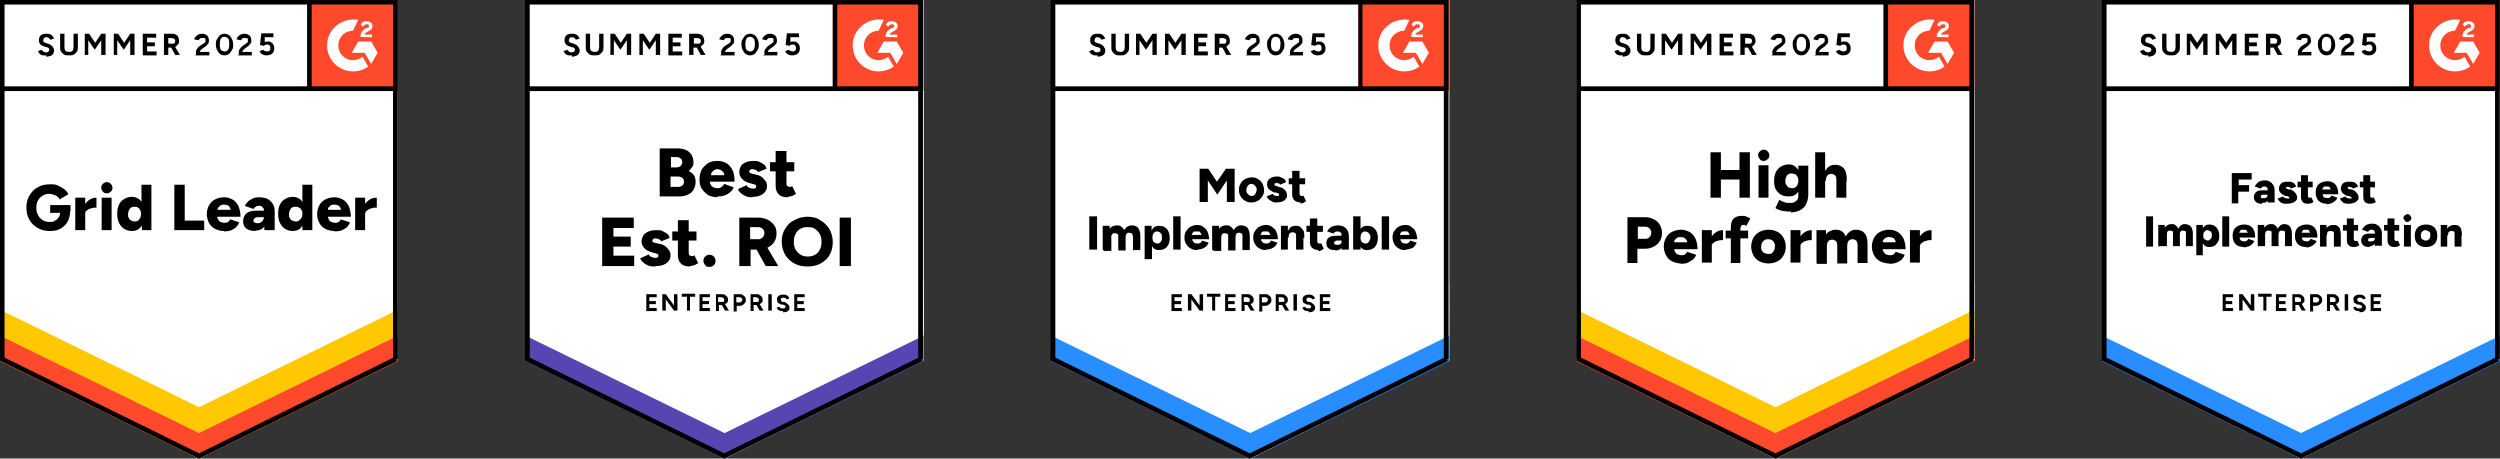 <?xml version="1.0" encoding="UTF-8"?>
<svg id="Layer_1" xmlns="http://www.w3.org/2000/svg" xmlns:xlink="http://www.w3.org/1999/xlink" version="1.1" viewBox="0 0 577.9 106">
  <rect x="0" y="0" width="577.9" height="106" fill="#333333" stroke="none"/>
  <!-- Generator: Adobe Illustrator 29.7.1, SVG Export Plug-In . SVG Version: 2.1.1 Build 8)  -->
  <defs>
    <style>
      .st0, .st1 {
        fill: none;
      }

      .st2 {
        fill-rule: evenodd;
      }

      .st2, .st3 {
        fill: #fff;
      }

      .st4 {
        fill: #288dff;
      }

      .st1 {
        stroke: #000;
        stroke-width: 1.1px;
      }

      .st5 {
        fill: #5746b2;
      }

      .st6 {
        clip-path: url(#clippath-1);
      }

      .st7 {
        clip-path: url(#clippath-3);
      }

      .st8 {
        clip-path: url(#clippath-4);
      }

      .st9 {
        clip-path: url(#clippath-2);
      }

      .st10 {
        fill: #ffc800;
      }

      .st11 {
        clip-path: url(#clippath);
      }

      .st12 {
        fill: #ff492c;
      }
    </style>
    <clipPath id="clippath">
      <rect class="st0" x="71" y="0" width="21" height="21"/>
    </clipPath>
    <clipPath id="clippath-1">
      <rect class="st0" x="192.5" y="0" width="21" height="21"/>
    </clipPath>
    <clipPath id="clippath-2">
      <rect class="st0" x="314" y="0" width="21" height="21"/>
    </clipPath>
    <clipPath id="clippath-3">
      <rect class="st0" x="435.4" y="0" width="21" height="21"/>
    </clipPath>
    <clipPath id="clippath-4">
      <rect class="st0" x="556.9" y="0" width="21" height="21"/>
    </clipPath>
  </defs>
  <g>
    <path class="st3" d="M0,83.3l46,22.7,46-22.7V0H0s0,83.3,0,83.3Z"/>
    <path class="st3" d="M0,83.3l46,22.7,46-22.7V0H0s0,83.3,0,83.3Z"/>
    <path d="M10.7,12.8c-.2,0-.5,0-.7,0-.2,0-.4-.1-.6-.2-.2-.1-.3-.2-.4-.4-.1-.1-.2-.3-.2-.4l.9-.3c0,.2.2.3.3.4.2.1.3.2.6.2.2,0,.4,0,.6-.2.2-.1.2-.3.2-.4s0-.3-.2-.4c-.1-.1-.3-.2-.5-.2l-.6-.2c-.2,0-.4-.2-.6-.3-.2-.1-.3-.3-.4-.5-.1-.2-.1-.4-.1-.6,0-.5.1-.8.4-1.1.3-.3.7-.4,1.3-.4s.6,0,.8.1c.2,0,.4.2.6.4.2.2.3.4.4.6l-.9.3c0-.2-.2-.3-.3-.4-.1-.1-.3-.2-.6-.2s-.4,0-.5.2c-.1.1-.2.3-.2.5s0,.3.1.4c.1,0,.2.2.4.2l.6.2c.4.1.7.3,1,.6.2.3.4.6.4.9s0,.5-.2.8c-.1.2-.3.4-.6.5-.3.1-.6.2-1,.2ZM15.9,12.8c-.4,0-.8,0-1.1-.2-.3-.2-.5-.4-.7-.7-.2-.3-.2-.6-.2-1v-3.1h1v3.1c0,.2,0,.4.1.6,0,.2.2.3.4.4.2,0,.3.1.6.1s.4,0,.5-.1c.2,0,.3-.2.4-.4,0-.2.1-.3.1-.6v-3.1h1v3.1c0,.4,0,.7-.2,1-.2.3-.4.5-.7.7s-.7.2-1.1.2ZM19.6,12.7v-4.9h1l1.4,2.1,1.4-2.1h1v4.9h-1v-3.4l-1.5,2.2-1.5-2.2v3.4h-1ZM26.3,12.7v-4.9h1l1.4,2.1,1.4-2.1h1v4.9h-1v-3.4l-1.5,2.2-1.5-2.2v3.4h-1ZM33,12.7v-4.9h3.1v.9h-2.1v1.1h1.8v.9h-1.8v1.2h2.2v.9h-3.1ZM37.9,12.7v-4.9h1.8c.3,0,.6,0,.9.2.3.1.5.3.6.6.1.2.2.5.2.8s0,.6-.2.8c-.2.2-.4.4-.6.6-.3.1-.6.2-.9.2h-.8v1.7h-1ZM40.5,12.7l-1.1-2,.7-.5,1.5,2.5h-1.1ZM38.8,10.1h.9c.1,0,.3,0,.4,0,.1,0,.2-.1.3-.2,0-.1.1-.2.1-.4,0-.2,0-.4-.2-.5-.2-.1-.4-.2-.6-.2h-.8v1.4ZM45.3,12.7v-.7c0-.1,0-.3.1-.4,0-.2.2-.3.3-.5.1-.2.3-.3.5-.5l.8-.5c.1,0,.2-.2.3-.2,0,0,.2-.2.2-.3,0-.1,0-.2,0-.3s0-.2,0-.3c0,0-.1-.2-.3-.2-.1,0-.2,0-.4,0s-.3,0-.4,0c-.1,0-.2.1-.3.2,0,0-.1.2-.2.3l-1-.2c0-.2.1-.4.3-.6.2-.2.4-.4.6-.5.2-.1.5-.2.8-.2s.7,0,.9.2c.3.1.5.3.6.5.1.2.2.5.2.8s0,.6-.2.8c-.2.2-.4.5-.7.7l-.7.5c-.1,0-.2.2-.3.3-.1.1-.2.2-.2.4h2.2v.8h-3.4ZM51.9,12.8c-.4,0-.7-.1-1-.3-.3-.2-.5-.5-.7-.9s-.3-.8-.3-1.3c0-.5,0-.9.3-1.3s.4-.7.7-.9c.3-.2.7-.3,1-.3s.7.1,1,.3c.3.2.5.5.7.9.2.4.3.8.3,1.3s0,.9-.3,1.3-.4.7-.7.9c-.3.2-.7.3-1,.3ZM51.9,11.9c.2,0,.4,0,.6-.2.2-.1.3-.3.4-.6,0-.2.1-.5.1-.9s0-.6-.1-.9c0-.3-.2-.4-.4-.6-.2-.1-.4-.2-.6-.2s-.4,0-.6.2c-.2.1-.3.3-.4.6,0,.3-.1.5-.1.9s0,.6.1.9c0,.3.2.5.4.6.2.1.4.2.6.2ZM55.2,12.7v-.7c0-.1,0-.3.1-.4,0-.2.2-.3.3-.5.1-.2.3-.3.5-.5l.7-.5c.1,0,.2-.2.3-.2,0,0,.2-.2.2-.3s0-.2,0-.3,0-.2,0-.3c0,0-.1-.2-.3-.2-.1,0-.2,0-.4,0s-.3,0-.4,0c-.1,0-.2.1-.3.2,0,0-.1.2-.2.3l-1-.2c0-.2.1-.4.3-.6s.4-.4.6-.5c.2-.1.5-.2.8-.2s.7,0,.9.2c.3.1.5.3.6.5.1.2.2.5.2.8s0,.6-.2.8c-.2.2-.4.5-.7.7l-.7.5c-.1,0-.2.2-.3.3-.1.1-.2.2-.2.4h2.2v.8h-3.4ZM61.7,12.8c-.2,0-.5,0-.7-.1-.2,0-.4-.2-.6-.3-.2-.2-.3-.3-.4-.6l.9-.3c.1.2.2.3.4.3.1,0,.3.1.4.1.2,0,.4,0,.6-.2.2-.1.2-.3.2-.6,0-.2,0-.4-.2-.6-.1-.2-.3-.2-.6-.2s-.3,0-.4.1c-.1,0-.2.1-.3.2l-.9-.2.3-2.7h2.8v.9h-2v1.2c0,0,.1-.1.3-.2.2,0,.3,0,.5,0,.3,0,.5,0,.7.2.2.1.4.3.5.5.1.2.2.5.2.8s0,.6-.2.9c-.1.3-.3.4-.6.6-.3.1-.6.2-.9.2ZM11.6,53.4c-1.1,0-2-.2-2.9-.7-.8-.5-1.5-1.1-1.9-1.9-.5-.8-.7-1.8-.7-2.8s.2-2,.7-2.8c.5-.8,1.1-1.5,1.9-1.9.8-.5,1.8-.7,2.9-.7.7,0,1.3,0,1.8.3.5.2,1,.5,1.4.8.4.3.8.7,1,1.2l-2,1.2c-.1-.2-.3-.5-.6-.7-.2-.2-.5-.3-.8-.4-.3-.1-.6-.2-.9-.2-.6,0-1.1.1-1.6.4-.5.3-.8.6-1.1,1.1-.3.5-.4,1-.4,1.7s.1,1.2.4,1.7c.2.5.6.9,1.1,1.2.5.3,1,.4,1.6.4.5,0,.9,0,1.2-.3.4-.2.6-.4.9-.8.2-.3.3-.7.3-1.1l2.3-.4c0,1-.2,1.9-.6,2.6-.4.7-1,1.2-1.7,1.6-.7.4-1.5.5-2.5.5ZM11.6,49.3v-1.9h4.7v1.4l-1.4.4h-3.3ZM19.1,49.3c0-.8.2-1.5.5-2,.3-.5.7-.9,1.2-1.2.5-.3,1-.4,1.5-.4v2.3c-.5,0-.9,0-1.3.2-.4,0-.7.3-1,.5-.2.2-.4.5-.4.8h-.6ZM17.4,53.2v-7.5h2.3v7.5h-2.3ZM23.5,53.2v-7.5h2.3v7.5h-2.3ZM24.7,44.7c-.4,0-.7-.1-.9-.4-.3-.3-.4-.6-.4-.9s.1-.7.4-.9c.3-.3.6-.4.9-.4s.7.1.9.4c.3.3.4.6.4.9s-.1.7-.4.9c-.3.3-.6.4-.9.4ZM32.8,53.2v-1.4c-.1,0-.1-9.1-.1-9.1h2.3v10.5h-2.2ZM30.5,53.4c-.7,0-1.3-.2-1.8-.5-.5-.3-.9-.8-1.2-1.4-.3-.6-.4-1.3-.4-2.1s.1-1.5.4-2.1c.3-.6.7-1,1.2-1.3.5-.3,1.1-.5,1.8-.5.6,0,1.1.2,1.6.5.4.3.7.8,1,1.3.2.6.3,1.3.3,2.1s-.1,1.5-.3,2.1c-.2.6-.5,1-1,1.4-.4.3-.9.5-1.6.5ZM31.1,51.2c.3,0,.5,0,.8-.2.2-.2.4-.4.5-.6.1-.3.2-.6.2-.9s0-.7-.2-.9c-.1-.3-.3-.5-.5-.6-.2-.2-.5-.2-.8-.2-.3,0-.6,0-.8.2-.2.1-.4.4-.5.6-.1.3-.2.6-.2.9,0,.4,0,.7.2.9.1.3.3.5.6.6.2.1.5.2.8.2ZM40.3,53.2v-10.5h2.4v8.3h4.5v2.2h-6.9ZM51.8,53.4c-.8,0-1.5-.2-2.1-.5-.6-.3-1.1-.8-1.4-1.4-.3-.6-.5-1.3-.5-2s.2-1.5.5-2c.3-.6.8-1.1,1.4-1.4.6-.3,1.3-.5,2.1-.5.7,0,1.3.2,1.9.5.6.3,1,.8,1.4,1.5.3.7.5,1.5.5,2.5h-5.6l.2-.3c0,.3,0,.6.2.9s.3.5.6.6c.2.1.5.2.8.2.4,0,.7,0,.9-.2.3-.2.4-.4.5-.6l2.1.7c-.2.5-.5.9-.8,1.2-.4.3-.8.5-1.2.7-.5.1-1,.2-1.5.2ZM50.3,48.8l-.2-.3h3.4l-.2.3c0-.4,0-.7-.2-.9-.1-.2-.3-.4-.6-.5-.2,0-.4-.1-.7-.1s-.4,0-.7.1c-.2.1-.4.3-.6.5-.2.2-.2.5-.2.9ZM61.1,53.2v-1.6c0,0,0-2.1,0-2.1,0-.4,0-.8-.1-1,0-.3-.2-.5-.4-.7-.2-.2-.5-.3-.8-.2-.3,0-.5,0-.7.2-.2.1-.4.3-.5.5l-2-.7c.2-.4.4-.7.7-1,.3-.3.7-.5,1.1-.7.4-.2.9-.3,1.5-.3s1.4.1,2,.4c.5.3.9.7,1.2,1.2.3.5.4,1.1.4,1.8v4.2h-2.2ZM59,53.4c-.9,0-1.6-.2-2.1-.6-.5-.4-.7-1-.7-1.7s.3-1.4.8-1.8c.5-.4,1.2-.6,2.1-.6h2.1v1.5h-1.2c-.5,0-.9,0-1.1.2s-.3.3-.3.6,0,.3.2.4c.2.1.4.2.7.2s.5,0,.8-.2c.2-.1.4-.3.5-.5.1-.2.2-.4.2-.7h.6c0,1-.2,1.8-.6,2.3-.4.5-1.1.8-1.9.8ZM69.9,53.2v-1.4c0,0,0-9.1,0-9.1h2.3v10.5h-2.2ZM67.7,53.4c-.7,0-1.3-.2-1.8-.5-.5-.3-.9-.8-1.2-1.4-.3-.6-.4-1.3-.4-2.1s.1-1.5.4-2.1c.3-.6.7-1,1.2-1.3.5-.3,1.1-.5,1.8-.5.6,0,1.1.2,1.6.5.4.3.7.8.9,1.3.2.6.3,1.3.3,2.1s-.1,1.5-.3,2.1c-.2.6-.5,1-.9,1.4-.4.3-1,.5-1.6.5ZM68.3,51.2c.3,0,.6,0,.8-.2.2-.2.4-.4.6-.6.1-.3.2-.6.2-.9s0-.7-.2-.9c-.1-.3-.3-.5-.6-.6-.2-.2-.5-.2-.8-.2-.3,0-.6,0-.8.2-.2.1-.4.4-.5.6-.1.3-.2.6-.2.9,0,.4,0,.7.2.9.1.3.3.5.6.6.2.1.5.2.8.2ZM77.3,53.4c-.8,0-1.5-.2-2.1-.5-.6-.3-1.1-.8-1.4-1.4-.3-.6-.5-1.3-.5-2s.2-1.5.5-2c.3-.6.8-1.1,1.4-1.4.6-.3,1.3-.5,2.1-.5.7,0,1.3.2,1.9.5.6.3,1,.8,1.4,1.5.3.7.5,1.5.5,2.5h-5.6l.3-.3c0,.3,0,.6.2.9.1.3.3.5.6.6.2.1.5.2.8.2.4,0,.7,0,.9-.2.3-.2.4-.4.5-.6l2.1.7c-.2.5-.5.9-.8,1.2-.4.3-.8.5-1.2.7-.5.1-1,.2-1.5.2h0ZM75.8,48.8l-.2-.3h3.4l-.2.3c0-.4,0-.7-.2-.9-.1-.2-.3-.4-.6-.5-.2,0-.4-.1-.7-.1s-.4,0-.7.1c-.2.1-.4.3-.6.5-.2.2-.2.5-.2.9ZM83.8,49.3c0-.8.2-1.5.5-2,.3-.5.7-.9,1.2-1.2.5-.3,1-.4,1.6-.4v2.3c-.5,0-.9,0-1.3.2-.4,0-.7.3-1,.5-.3.2-.4.5-.4.8h-.6ZM82.1,53.2v-7.5h2.3v7.5h-2.3Z"/>
    <path class="st12" d="M71,0h21v21h-21V0Z"/>
    <g class="st11">
      <g>
        <path class="st2" d="M86.1,8h-1.8c0-.3.2-.4.6-.6l.3-.2c.6-.3.9-.6.9-1.2,0-.3-.1-.6-.4-.8-.3-.2-.6-.3-1-.3-.3,0-.6,0-.8.2-.2.1-.4.3-.5.6l.5.5c.2-.4.5-.6.9-.6s.5.2.5.4,0,.4-.5.5h-.2c-.5.3-.8.6-1,.9-.2.3-.3.7-.3,1.1h0c0,.1,2.7.1,2.7.1v-.7h0ZM85.8,9.6h-3l-1.5,2.6h3l1.5,2.6,1.5-2.6-1.5-2.6Z"/>
        <path class="st2" d="M81.6,13.9c-1.9,0-3.4-1.5-3.4-3.4,0-1.9,1.5-3.4,3.4-3.4l1.2-2.5c-3.2-.6-6.4,1.5-7.1,4.7,0,.4-.1.8-.1,1.2,0,3.3,2.7,6,6,6h0c1.3,0,2.5-.4,3.5-1.1l-1.3-2.3c-.6.5-1.4.8-2.2.8Z"/>
        <path class="st1" d="M71.5.7v19.9"/>
      </g>
    </g>
    <path class="st12" d="M0,83.5v-6.5l46,23,46-23v6.5l-46,22.5S0,83.5,0,83.5Z"/>
    <path class="st10" d="M0,77.6v-6.5l46,23,46-23v6.5l-46,22.5S0,77.6,0,77.6Z"/>
    <path class="st3" d="M0,71.6v-6.5l46,23,46-23v6.5l-46,22.5S0,71.6,0,71.6Z"/>
    <path class="st1" d="M91.5,83l-45.5,22.4L.5,83V.5h90.9s0,82.5,0,82.5ZM91.6,20.5H.6"/>
  </g>
  <g>
    <path class="st3" d="M121.5,83.3l46,22.7,46-22.7V0h-92s0,83.3,0,83.3Z"/>
    <path class="st3" d="M121.5,83.3l46,22.7,46-22.7V0h-92s0,83.3,0,83.3Z"/>
    <path d="M132.2,12.8c-.2,0-.5,0-.7,0-.2,0-.4-.1-.6-.2-.2-.1-.3-.2-.4-.4-.1-.1-.2-.3-.2-.4l.9-.3c0,.2.2.3.3.4.2.1.3.2.6.2.2,0,.4,0,.6-.2.2-.1.2-.3.2-.4s0-.3-.2-.4c-.1-.1-.3-.2-.5-.2l-.6-.2c-.2,0-.4-.2-.6-.3-.2-.1-.3-.3-.4-.5-.1-.2-.1-.4-.1-.6,0-.5.1-.8.4-1.1.3-.3.7-.4,1.3-.4s.6,0,.8.1c.2,0,.4.2.6.4.2.2.3.4.4.6l-.9.3c0-.2-.2-.3-.3-.4-.1-.1-.3-.2-.6-.2s-.4,0-.5.2c-.1.1-.2.3-.2.5s0,.3.1.4c.1,0,.2.2.4.2l.6.2c.4.1.7.3,1,.6.2.3.4.6.4.9s0,.5-.2.8c-.1.2-.3.4-.6.5-.3.1-.6.2-1,.2ZM137.4,12.8c-.4,0-.8,0-1.1-.2-.3-.2-.5-.4-.7-.7-.2-.3-.2-.6-.2-1v-3.1h1v3.1c0,.2,0,.4.1.6,0,.2.2.3.4.4.2,0,.3.1.6.1s.4,0,.5-.1c.2,0,.3-.2.4-.4,0-.2.1-.3.1-.6v-3.1h1v3.1c0,.4,0,.7-.2,1-.2.3-.4.5-.7.7s-.7.2-1.1.2ZM141.1,12.7v-4.9h1l1.4,2.1,1.4-2.1h1v4.9h-1v-3.4l-1.5,2.2-1.5-2.2v3.4h-1ZM147.8,12.7v-4.9h1l1.4,2.1,1.4-2.1h1v4.9h-1v-3.4l-1.5,2.2-1.5-2.2v3.4h-1ZM154.5,12.7v-4.9h3.1v.9h-2.1v1.1h1.8v.9h-1.8v1.2h2.2v.9h-3.1ZM159.3,12.7v-4.9h1.8c.3,0,.6,0,.9.2.3.1.5.3.6.6.1.2.2.5.2.8s0,.6-.2.8c-.2.2-.4.4-.6.6-.3.1-.6.2-.9.2h-.8v1.7h-1ZM162,12.7l-1.1-2,.7-.5,1.5,2.5h-1.1ZM160.3,10.1h.9c.1,0,.3,0,.4,0,.1,0,.2-.1.3-.2,0-.1.1-.2.1-.4,0-.2,0-.4-.2-.5-.2-.1-.4-.2-.6-.2h-.8v1.4ZM166.7,12.7v-.7c0-.1,0-.3.1-.4,0-.2.2-.3.3-.5.1-.2.3-.3.5-.5l.8-.5c.1,0,.2-.2.3-.2,0,0,.2-.2.2-.3,0-.1,0-.2,0-.3s0-.2,0-.3c0,0-.1-.2-.3-.2-.1,0-.2,0-.4,0s-.3,0-.4,0c-.1,0-.2.1-.3.2,0,0-.1.2-.2.3l-1-.2c0-.2.1-.4.3-.6.2-.2.4-.4.6-.5.2-.1.5-.2.8-.2s.7,0,.9.2c.3.1.5.3.6.5.1.2.2.5.2.8s0,.6-.2.8c-.2.2-.4.5-.7.7l-.7.5c-.1,0-.2.2-.3.3-.1.1-.2.2-.2.4h2.2v.8h-3.4ZM173.4,12.8c-.4,0-.7-.1-1-.3-.3-.2-.5-.5-.7-.9s-.3-.8-.3-1.3c0-.5,0-.9.3-1.3s.4-.7.7-.9c.3-.2.7-.3,1-.3s.7.1,1,.3c.3.2.5.5.7.9.2.4.3.8.3,1.3s0,.9-.3,1.3-.4.7-.7.9c-.3.2-.7.3-1,.3ZM173.4,11.9c.2,0,.4,0,.6-.2.2-.1.3-.3.4-.6,0-.2.1-.5.1-.9s0-.6-.1-.9c0-.3-.2-.4-.4-.6-.2-.1-.4-.2-.6-.2s-.4,0-.6.2c-.2.1-.3.3-.4.6,0,.3-.1.5-.1.9s0,.6.1.9c0,.3.2.5.4.6.2.1.4.2.6.2ZM176.7,12.7v-.7c0-.1,0-.3.1-.4,0-.2.2-.3.3-.5.1-.2.3-.3.5-.5l.7-.5c.1,0,.2-.2.3-.2,0,0,.2-.2.2-.3s0-.2,0-.3,0-.2,0-.3c0,0-.1-.2-.3-.2-.1,0-.2,0-.4,0s-.3,0-.4,0c-.1,0-.2.1-.3.2,0,0-.1.2-.2.3l-1-.2c0-.2.1-.4.3-.6s.4-.4.6-.5c.2-.1.5-.2.8-.2s.7,0,.9.2c.3.1.5.3.6.5.1.2.2.5.2.8s0,.6-.2.8c-.2.2-.4.5-.7.7l-.7.5c-.1,0-.2.2-.3.3-.1.1-.2.2-.2.4h2.2v.8h-3.4ZM183.2,12.8c-.2,0-.5,0-.7-.1-.2,0-.4-.2-.6-.3-.2-.2-.3-.3-.4-.6l.9-.3c.1.2.2.3.4.3.1,0,.3.1.4.1.2,0,.4,0,.6-.2.2-.1.2-.3.2-.6,0-.2,0-.4-.2-.6-.1-.2-.3-.2-.6-.2s-.3,0-.4.1c-.1,0-.2.1-.3.2l-.9-.2.3-2.7h2.8v.9h-2v1.2c0,0,.1-.1.3-.2.2,0,.3,0,.5,0,.3,0,.5,0,.7.2.2.1.4.3.5.5.1.2.2.5.2.8s0,.6-.2.9c-.1.3-.3.4-.6.6-.3.1-.6.2-.9.2Z"/>
    <path d="M152.5,45.5v-11.2h3.9c.8,0,1.4.1,2,.3.6.2,1,.6,1.4,1.1.3.5.5,1.1.5,1.8s-.1.8-.3,1.1c-.2.3-.5.7-.8.9.5.3.9.6,1.2,1,.3.4.4,1,.4,1.6s-.2,1.3-.5,1.8-.8.9-1.3,1.1c-.6.3-1.2.4-2,.4h-4.4ZM155,43.2h1.7c.4,0,.8-.1,1-.3.3-.2.4-.5.4-.9s-.1-.7-.4-.9c-.3-.2-.6-.3-1.1-.3h-1.6v2.5ZM155,38.7h1.3c.4,0,.7-.1,1-.3.2-.2.4-.5.4-.9s-.1-.7-.4-.9c-.3-.2-.6-.3-1-.3h-1.2v2.4ZM165.9,45.6c-.8,0-1.6-.2-2.2-.5-.6-.4-1.1-.9-1.5-1.5-.4-.6-.5-1.4-.5-2.2s.2-1.6.5-2.2c.4-.6.9-1.1,1.5-1.5.6-.4,1.4-.5,2.2-.5s1.4.2,2,.5c.6.4,1.1.9,1.4,1.6.4.7.5,1.6.5,2.7h-6l.3-.3c0,.4,0,.7.2,1,.1.3.4.5.6.6.3.1.6.2.9.2.4,0,.7,0,1-.3.3-.2.5-.4.6-.7l2.2.8c-.2.5-.5.9-.9,1.2-.4.3-.8.6-1.3.7-.5.2-1,.2-1.6.2ZM164.3,40.8l-.3-.3h3.6l-.2.3c0-.4,0-.7-.2-1-.2-.2-.4-.4-.6-.5-.2-.1-.5-.2-.7-.2s-.5,0-.7.2c-.2,0-.4.3-.6.5-.2.2-.3.5-.2,1ZM174,45.6c-.5,0-1,0-1.5-.2-.5-.2-.8-.4-1.2-.7-.3-.3-.6-.6-.7-1l2-.9c.1.3.3.5.6.6s.5.2.8.2.5,0,.6-.1c.1,0,.2-.2.2-.4s0-.3-.2-.4c-.2,0-.4-.2-.7-.2l-.7-.2c-.7-.2-1.3-.5-1.7-1-.4-.4-.6-1-.6-1.5,0-.8.3-1.5.8-1.9.6-.4,1.3-.7,2.3-.7s1.1,0,1.5.2c.4.2.8.4,1.1.6.3.3.5.6.6,1l-2,.8c0-.2-.2-.4-.5-.5-.2-.1-.5-.2-.8-.2s-.4,0-.5.2c-.1,0-.2.2-.2.4s0,.2.2.3c.2,0,.4.2.7.2l.8.2c.5.1.9.3,1.3.6.3.3.6.6.8.9.2.3.3.7.3,1.1,0,.5-.1.9-.4,1.3-.3.4-.7.7-1.2.9-.5.2-1.1.3-1.8.3ZM182.1,45.6c-.9,0-1.7-.2-2.1-.7-.5-.5-.7-1.1-.7-1.9v-8.1h2.5v7.4c0,.3,0,.6.2.7.1.1.3.2.5.2s.2,0,.3,0c.1,0,.2-.1.3-.2l.9,1.8c-.3.2-.6.4-.9.5-.4.1-.7.2-1,.2ZM178,39.6v-2.1h5.6v2.1h-5.6ZM139.2,61.5v-11.2h7.3v2.4h-4.7v2h4v2.3h-4v2.1h4.8v2.4h-7.4ZM151.4,61.6c-.5,0-1,0-1.5-.2-.5-.2-.8-.4-1.2-.7-.3-.3-.6-.6-.7-1l2-.9c.1.3.3.5.6.6.2.1.5.2.8.2s.5,0,.6-.1c.1,0,.2-.2.2-.4s0-.3-.2-.4c-.2,0-.4-.2-.7-.2l-.7-.2c-.7-.2-1.3-.5-1.7-1-.4-.4-.6-1-.6-1.5s.3-1.5.9-1.9c.6-.4,1.3-.7,2.4-.7s1.1,0,1.5.2c.4.2.8.4,1.1.6.3.3.5.6.6,1l-2,.8c0-.2-.2-.4-.5-.5-.2-.1-.5-.2-.8-.2s-.4,0-.5.2c-.1,0-.2.2-.2.4s0,.2.2.3c.2,0,.4.2.7.2l.9.2c.5.1.9.3,1.3.6.3.3.6.6.8.9s.3.7.3,1.1-.1.9-.4,1.3-.7.7-1.2.9c-.5.2-1.1.3-1.8.3ZM159.5,61.6c-.9,0-1.7-.2-2.1-.7-.5-.5-.7-1.1-.7-1.9v-8.1h2.5v7.4c0,.3,0,.6.2.7.1.1.3.2.5.2s.2,0,.3,0c.1,0,.2-.1.3-.2l.9,1.8c-.3.2-.6.4-.9.5-.4.1-.7.2-1,.2ZM155.4,55.6v-2.1h5.6v2.1h-5.6ZM164,61.7c-.4,0-.8-.1-1-.4s-.4-.6-.4-1,.1-.7.4-1c.3-.3.6-.4,1-.4s.7.1,1,.4c.3.3.4.6.4,1s-.1.8-.4,1c-.3.3-.6.4-1,.4ZM170.9,61.5v-11.2h4.4c.8,0,1.5.2,2.2.5.6.3,1.1.8,1.5,1.3.4.6.5,1.2.5,1.9s-.2,1.4-.5,1.9c-.4.6-.9,1-1.5,1.3-.6.3-1.4.5-2.2.5h-1.8v3.8h-2.6ZM177,61.5l-2.5-4.5,1.9-1.4,3.5,5.9h-3ZM173.5,55.3h1.7c.3,0,.6,0,.8-.2.2-.1.4-.3.5-.5.1-.2.2-.4.2-.7,0-.4-.1-.7-.4-1-.3-.3-.7-.4-1.2-.4h-1.7v2.7ZM186.7,61.6c-1.2,0-2.2-.2-3.1-.7-.9-.5-1.6-1.2-2.1-2-.5-.9-.8-1.9-.8-3s.2-2.1.8-3c.5-.9,1.2-1.6,2.1-2,.9-.5,1.9-.8,3-.8s2.2.2,3,.8c.9.5,1.6,1.2,2.1,2,.5.9.8,1.9.8,3s-.2,2.1-.7,3c-.5.9-1.2,1.5-2.1,2-.9.5-1.9.7-3,.7ZM186.7,59.3c.6,0,1.2-.1,1.7-.4s.9-.7,1.1-1.2c.3-.5.4-1.1.4-1.8s-.1-1.3-.4-1.8c-.3-.5-.7-.9-1.1-1.2s-1-.4-1.7-.4-1.2.1-1.7.4c-.5.3-.9.7-1.1,1.2-.3.5-.4,1.1-.4,1.8s.1,1.2.4,1.8c.3.5.7.9,1.2,1.2.5.3,1,.4,1.7.4h0ZM194.1,61.5v-11.2h2.6v11.2h-2.6Z"/>
    <path d="M149.4,71.8v-3.8h2.4v.7h-1.7v.9h1.5v.7h-1.5v.9h1.7v.7h-2.5ZM153.1,71.8v-3.8h.8l1.9,2.6v-2.6h.8v3.8h-.8l-1.9-2.6v2.6h-.8ZM158.8,71.8v-3.2h-1.2v-.7h3.1v.7h-1.2v3.2h-.8ZM161.7,71.8v-3.8h2.4v.7h-1.7v.9h1.5v.7h-1.5v.9h1.7v.7h-2.5ZM165.5,71.8v-3.8h1.4c.3,0,.5,0,.7.2.2.1.4.3.5.4.1.2.2.4.2.7s0,.5-.2.6c-.1.2-.3.3-.5.4-.2.1-.5.2-.7.2h-.7v1.4h-.8ZM167.6,71.8l-.9-1.6.6-.4,1.2,2h-.8ZM166.2,69.8h.7c.1,0,.2,0,.3,0,0,0,.2-.1.2-.2,0,0,0-.2,0-.3,0-.2,0-.3-.2-.4-.1-.1-.3-.2-.5-.2h-.7v1.1ZM169.6,71.8v-3.8h1.4c.3,0,.5,0,.7.2.2.1.4.3.5.4.1.2.2.4.2.7s0,.5-.2.7c-.1.2-.3.3-.5.5-.2.1-.4.2-.7.2h-.7v1.3h-.8ZM170.3,69.9h.7c.2,0,.3,0,.4-.2.1-.1.2-.3.2-.4s0-.3-.2-.4c-.1-.1-.3-.2-.5-.2h-.7v1.2ZM173.5,71.8v-3.8h1.4c.3,0,.5,0,.7.2.2.1.4.3.5.4.1.2.2.4.2.7s0,.5-.2.6c-.1.2-.3.3-.5.4-.2.1-.5.2-.7.2h-.7v1.4h-.8ZM175.6,71.8l-.9-1.6.6-.4,1.2,2h-.9ZM174.2,69.8h.7c.1,0,.2,0,.3,0,0,0,.2-.1.2-.2,0,0,0-.2,0-.3,0-.2,0-.3-.2-.4-.1-.1-.3-.2-.5-.2h-.6v1.1ZM177.6,71.8v-3.8h.8v3.8h-.8ZM181,71.9c-.2,0-.4,0-.5,0s-.3-.1-.5-.2c-.1,0-.2-.2-.3-.3,0-.1-.1-.2-.2-.3l.7-.2c0,.1.1.2.2.3.1,0,.3.1.5.1.2,0,.4,0,.5-.1.1,0,.2-.2.2-.3s0-.2-.2-.3c0,0-.2-.1-.4-.2h-.5c-.2-.2-.3-.2-.5-.3-.1,0-.3-.2-.3-.4,0-.1-.1-.3-.1-.5,0-.4.1-.6.4-.8.2-.2.6-.3,1-.3s.5,0,.7.1c.2,0,.3.2.5.3.1.1.2.3.3.5l-.7.2c0-.1-.1-.2-.2-.3-.1,0-.3-.1-.5-.1s-.3,0-.4.1c-.1,0-.2.2-.2.4s0,.2.1.3c0,0,.2.1.3.2h.5c.3.2.6.4.8.6.2.2.3.4.3.7s0,.4-.2.6c-.1.2-.3.3-.5.4-.2,0-.5.1-.8.1h0ZM183.6,71.8v-3.8h2.4v.7h-1.7v.9h1.5v.7h-1.5v.9h1.7v.7h-2.5Z"/>
    <path class="st12" d="M192.5,0h21v21h-21V0Z"/>
    <g class="st6">
      <g>
        <path class="st2" d="M207.5,8h-1.8c0-.3.2-.4.6-.6l.3-.2c.6-.3.9-.6.9-1.2,0-.3-.1-.6-.4-.8-.3-.2-.6-.3-1-.3-.3,0-.6,0-.8.2-.2.1-.4.3-.5.6l.5.5c.2-.4.5-.6.9-.6s.5.2.5.4,0,.4-.5.5h-.2c-.5.3-.8.6-1,.9-.2.3-.3.7-.3,1.1h0c0,.1,2.7.1,2.7.1v-.7h0ZM207.3,9.6h-3l-1.5,2.6h3l1.5,2.6,1.5-2.6-1.5-2.6Z"/>
        <path class="st2" d="M203.1,13.9c-1.9,0-3.4-1.5-3.4-3.4,0-1.9,1.5-3.4,3.4-3.4l1.2-2.5c-3.2-.6-6.4,1.5-7.1,4.7,0,.4-.1.8-.1,1.2,0,3.3,2.7,6,6,6h0c1.3,0,2.5-.4,3.5-1.1l-1.3-2.3c-.6.5-1.4.8-2.2.8Z"/>
        <path class="st1" d="M193,.7v19.9"/>
      </g>
    </g>
    <path class="st5" d="M121.5,83.5v-6.5l46,23,46-23v6.5l-46,22.5s-46-22.5-46-22.5Z"/>
    <path class="st3" d="M121.5,77.6v-6.5l46,23,46-23v6.5l-46,22.5s-46-22.5-46-22.5Z"/>
    <path class="st3" d="M121.5,71.6v-6.5l46,23,46-23v6.5l-46,22.5s-46-22.5-46-22.5Z"/>
    <path class="st1" d="M212.9,83l-45.5,22.4-45.5-22.4V.5h90.9s0,82.5,0,82.5ZM213.1,20.5h-90.9"/>
  </g>
  <g>
    <path class="st3" d="M243,83.3l46,22.7,46-22.7V0h-92s0,83.3,0,83.3Z"/>
    <path class="st3" d="M243,83.3l46,22.7,46-22.7V0h-92s0,83.3,0,83.3Z"/>
    <path d="M253.7,12.8c-.2,0-.5,0-.7,0-.2,0-.4-.1-.6-.2-.2-.1-.3-.2-.4-.4-.1-.1-.2-.3-.2-.4l.9-.3c0,.2.2.3.3.4.2.1.3.2.6.2.2,0,.4,0,.6-.2.2-.1.2-.3.2-.4s0-.3-.2-.4c-.1-.1-.3-.2-.5-.2l-.6-.2c-.2,0-.4-.2-.6-.3-.2-.1-.3-.3-.4-.5-.1-.2-.1-.4-.1-.6,0-.5.1-.8.4-1.1.3-.3.7-.4,1.3-.4s.6,0,.8.1c.2,0,.4.2.6.4.2.2.3.4.4.6l-.9.3c0-.2-.2-.3-.3-.4-.1-.1-.3-.2-.6-.2s-.4,0-.5.2c-.1.1-.2.3-.2.5s0,.3.1.4c.1,0,.2.2.4.2l.6.2c.4.1.7.3,1,.6.2.3.4.6.4.9s0,.5-.2.8c-.1.2-.3.4-.6.5-.3.1-.6.2-1,.2ZM258.9,12.8c-.4,0-.8,0-1.1-.2-.3-.2-.5-.4-.7-.7-.2-.3-.2-.6-.2-1v-3.1h1v3.1c0,.2,0,.4.1.6,0,.2.2.3.4.4.2,0,.3.1.6.1s.4,0,.5-.1c.2,0,.3-.2.4-.4,0-.2.1-.3.1-.6v-3.1h1v3.1c0,.4,0,.7-.2,1-.2.3-.4.5-.7.7s-.7.2-1.1.2ZM262.6,12.7v-4.9h1l1.4,2.1,1.4-2.1h1v4.9h-1v-3.4l-1.5,2.2-1.5-2.2v3.4h-1ZM269.3,12.7v-4.9h1l1.4,2.1,1.4-2.1h1v4.9h-1v-3.4l-1.5,2.2-1.5-2.2v3.4h-1ZM276,12.7v-4.9h3.1v.9h-2.1v1.1h1.8v.9h-1.8v1.2h2.2v.9h-3.1ZM280.8,12.7v-4.9h1.8c.3,0,.6,0,.9.2.3.1.5.3.6.6.1.2.2.5.2.8s0,.6-.2.8c-.2.2-.4.4-.6.6-.3.1-.6.2-.9.2h-.8v1.7h-1ZM283.5,12.7l-1.1-2,.7-.5,1.5,2.5h-1.1ZM281.8,10.1h.9c.1,0,.3,0,.4,0,.1,0,.2-.1.3-.2,0-.1.1-.2.1-.4,0-.2,0-.4-.2-.5-.2-.1-.4-.2-.6-.2h-.8v1.4ZM288.2,12.7v-.7c0-.1,0-.3.1-.4,0-.2.2-.3.3-.5.1-.2.3-.3.5-.5l.8-.5c.1,0,.2-.2.3-.2,0,0,.2-.2.2-.3,0-.1,0-.2,0-.3s0-.2,0-.3c0,0-.1-.2-.3-.2-.1,0-.2,0-.4,0s-.3,0-.4,0c-.1,0-.2.1-.3.2,0,0-.1.2-.2.3l-1-.2c0-.2.1-.4.3-.6.2-.2.4-.4.6-.5.2-.1.5-.2.8-.2s.7,0,.9.2c.3.1.5.3.6.5.1.2.2.5.2.8s0,.6-.2.8c-.2.2-.4.5-.7.7l-.7.5c-.1,0-.2.2-.3.3-.1.1-.2.2-.2.4h2.2v.8h-3.4ZM294.9,12.8c-.4,0-.7-.1-1-.3-.3-.2-.5-.5-.7-.9s-.3-.8-.3-1.3c0-.5,0-.9.3-1.3s.4-.7.7-.9c.3-.2.7-.3,1-.3s.7.1,1,.3c.3.2.5.5.7.9.2.4.3.8.3,1.3s0,.9-.3,1.3-.4.7-.7.9c-.3.2-.7.3-1,.3ZM294.9,11.9c.2,0,.4,0,.6-.2.2-.1.3-.3.4-.6,0-.2.1-.5.1-.9s0-.6-.1-.9c0-.3-.2-.4-.4-.6-.2-.1-.4-.2-.6-.2s-.4,0-.6.2c-.2.1-.3.3-.4.6,0,.3-.1.5-.1.9s0,.6.1.9c0,.3.2.5.4.6.2.1.4.2.6.2ZM298.2,12.7v-.7c0-.1,0-.3.1-.4,0-.2.2-.3.3-.5.1-.2.3-.3.5-.5l.7-.5c.1,0,.2-.2.3-.2,0,0,.2-.2.2-.3s0-.2,0-.3,0-.2,0-.3c0,0-.1-.2-.3-.2-.1,0-.2,0-.4,0s-.3,0-.4,0c-.1,0-.2.1-.3.2,0,0-.1.2-.2.3l-1-.2c0-.2.1-.4.3-.6s.4-.4.6-.5c.2-.1.5-.2.8-.2s.7,0,.9.2c.3.1.5.3.6.5.1.2.2.5.2.8s0,.6-.2.8c-.2.2-.4.5-.7.7l-.7.5c-.1,0-.2.2-.3.3-.1.1-.2.2-.2.4h2.2v.8h-3.4ZM304.7,12.8c-.2,0-.5,0-.7-.1-.2,0-.4-.2-.6-.3-.2-.2-.3-.3-.4-.6l.9-.3c.1.2.2.3.4.3.1,0,.3.1.4.1.2,0,.4,0,.6-.2.2-.1.2-.3.2-.6,0-.2,0-.4-.2-.6-.1-.2-.3-.2-.6-.2s-.3,0-.4.1c-.1,0-.2.1-.3.2l-.9-.2.3-2.7h2.8v.9h-2v1.2c0,0,.1-.1.3-.2.2,0,.3,0,.5,0,.3,0,.5,0,.7.2.2.1.4.3.5.5.1.2.2.5.2.8s0,.6-.2.9c-.1.3-.3.4-.6.6-.3.1-.6.2-.9.2Z"/>
    <path d="M277.3,46.7v-7.7h2l2,3,2.1-3h2v7.7h-1.8v-5l-2.2,3.3-2.2-3.3v5h-1.8ZM289.3,46.8c-.6,0-1.1-.1-1.5-.4-.4-.2-.8-.6-1-1-.3-.4-.4-.9-.4-1.5s.1-1.1.4-1.5c.2-.4.6-.8,1-1,.4-.2.9-.4,1.5-.4s1.1.1,1.5.4c.4.2.8.6,1,1,.2.4.4.9.4,1.5s-.1,1.1-.4,1.5-.6.8-1,1c-.4.2-.9.4-1.5.4ZM289.3,45.3c.2,0,.4,0,.6-.2.2-.1.3-.3.4-.5,0-.2.2-.4.2-.7s0-.5-.2-.7c-.1-.2-.2-.3-.4-.5-.2-.1-.4-.2-.6-.2s-.4,0-.6.2c-.2.1-.3.3-.4.5-.1.2-.2.4-.2.7s0,.5.2.7c0,.2.2.3.4.5.2.1.4.2.6.2ZM295.1,46.8c-.4,0-.7,0-1-.2s-.6-.3-.8-.5c-.2-.2-.4-.4-.5-.7l1.4-.6c.1.2.2.3.4.4.2,0,.3.1.5.1s.3,0,.4,0c.1,0,.2-.2.2-.3s0-.2-.2-.3c-.1,0-.3-.1-.5-.2h-.5c-.5-.3-.9-.5-1.2-.8-.3-.3-.4-.7-.4-1.1,0-.6.2-1,.6-1.3.4-.3.9-.5,1.6-.5s.7,0,1,.2c.3.1.6.3.8.4.2.2.3.4.4.7l-1.4.6c0-.1-.2-.3-.3-.3-.2,0-.3-.1-.5-.1s-.3,0-.4.1c0,0-.1.2-.1.3s0,.2.2.2c.1,0,.3.1.5.2l.6.2c.3,0,.6.2.9.4.2.2.4.4.5.6.1.2.2.5.2.8s0,.6-.3.9c-.2.3-.5.5-.8.6-.4.1-.8.2-1.2.2ZM300.7,46.8c-.7,0-1.1-.2-1.5-.5-.3-.3-.5-.8-.5-1.3v-5.5h1.7v5.1c0,.2,0,.4.1.5,0,.1.2.2.4.2s.1,0,.2,0c0,0,.2,0,.2-.1l.6,1.3c-.2.1-.4.3-.6.4-.2.1-.5.1-.7.2ZM297.9,42.6v-1.4h3.8v1.4h-3.8ZM251.8,57.7v-7.7h1.8v7.7h-1.8ZM254.9,57.7v-5.5h1.6v.7c.2-.3.5-.5.7-.6.3-.1.6-.2.9-.2.5,0,.8,0,1.1.3.3.2.5.5.7.8.2-.4.4-.6.7-.8.3-.2.6-.3,1-.3.7,0,1.2.2,1.5.6.3.4.5,1,.5,1.9v3.2h-1.7v-2.8c0-.3,0-.5-.1-.7,0-.2-.1-.3-.3-.4-.1,0-.3-.1-.4-.1-.3,0-.6,0-.7.3-.2.2-.2.5-.2.9v2.9h-1.7v-2.8c0-.3,0-.5,0-.7,0-.2-.2-.3-.3-.4-.1,0-.3-.1-.4-.1-.3,0-.6,0-.7.3-.2.2-.3.5-.2.9v2.9h-1.7ZM264.6,59.9v-7.7h1.6v1c.1,0,.1,6.7.1,6.7h-1.7ZM267.9,57.8c-.5,0-.8-.1-1.1-.3-.3-.2-.5-.6-.7-1-.2-.4-.2-.9-.2-1.5s0-1.1.2-1.5c.2-.4.4-.8.7-1,.3-.2.7-.3,1.1-.3s1,.1,1.3.3c.4.2.7.6.9,1,.2.4.3,1,.3,1.5,0,.6-.1,1.1-.3,1.5-.2.4-.5.8-.9,1-.4.2-.8.3-1.3.3ZM267.5,56.3c.2,0,.4,0,.6-.2.2-.1.3-.3.4-.5.1-.2.1-.4.1-.7,0-.3,0-.5-.1-.7,0-.2-.2-.3-.4-.5-.2-.1-.4-.2-.6-.2s-.4,0-.6.2c-.2.1-.3.3-.4.5,0,.2-.1.4-.1.7s0,.5.1.7c0,.2.2.3.4.5.2.1.4.2.6.2ZM271.2,57.7v-7.7h1.7v7.7h-1.7ZM276.7,57.8c-.6,0-1.1-.1-1.5-.4-.4-.2-.8-.6-1-1-.3-.4-.4-.9-.4-1.5s.1-1.1.4-1.5c.3-.4.6-.8,1-1,.4-.2,1-.4,1.5-.4s1,.1,1.4.4c.4.3.8.6,1,1.1.2.5.4,1.1.4,1.8h-4.1l.2-.2c0,.3,0,.5.2.7.1.2.2.3.4.4.2,0,.4.1.6.1s.5,0,.7-.2c.2-.1.3-.3.4-.5l1.5.5c-.1.3-.4.6-.6.9-.3.2-.6.4-.9.5-.3.1-.7.2-1.1.2ZM275.6,54.5l-.2-.2h2.5l-.2.2c0-.3,0-.5-.2-.7-.1-.2-.2-.3-.4-.3-.2,0-.3,0-.5,0s-.3,0-.5,0c-.2,0-.3.2-.4.3-.1.2-.2.4-.2.7ZM280.2,57.7v-5.5h1.6v.7c.2-.3.5-.5.7-.6s.5-.2.9-.2c.5,0,.8,0,1.1.3.3.2.5.5.7.8.2-.4.4-.6.7-.8.3-.2.6-.3,1-.3.7,0,1.2.2,1.5.6.3.4.5,1,.5,1.9v3.2h-1.7v-2.8c0-.3,0-.5,0-.7,0-.2-.2-.3-.3-.4-.1,0-.3-.1-.4-.1-.3,0-.6,0-.7.3-.2.2-.2.5-.2.9v2.9h-1.7v-2.8c0-.3,0-.5,0-.7,0-.2-.1-.3-.3-.4-.1,0-.3-.1-.4-.1-.3,0-.6,0-.7.3-.2.2-.2.5-.2.9v2.9h-1.7ZM292.6,57.8c-.6,0-1.1-.1-1.5-.4-.4-.2-.8-.6-1-1-.3-.4-.4-.9-.4-1.5,0-.6.1-1.1.4-1.5s.6-.8,1-1c.4-.2,1-.4,1.5-.4s1,.1,1.4.4c.4.3.8.6,1,1.1.2.5.4,1.1.4,1.8h-4.1l.2-.2c0,.3,0,.5.2.7.1.2.2.3.4.4.2,0,.4.1.6.1s.5,0,.7-.2c.2-.1.3-.3.4-.5l1.5.5c-.1.3-.4.6-.6.9-.3.2-.6.4-.9.5-.3.1-.7.2-1.1.2ZM291.5,54.5l-.2-.2h2.5l-.2.2c0-.3,0-.5-.2-.7-.1-.2-.2-.3-.4-.3-.2,0-.3,0-.5,0s-.3,0-.5,0c-.2,0-.3.2-.4.3-.1.2-.2.4-.2.7ZM296.1,57.7v-5.5h1.6v1c0,0,0,4.5,0,4.5h-1.7ZM299.6,57.7v-2.8h1.7v2.8h-1.7ZM299.6,54.9c0-.3,0-.5,0-.7,0-.2-.2-.3-.3-.4-.1,0-.3-.1-.4-.1-.3,0-.6,0-.8.3-.2.2-.2.5-.2.9h-.5c0-.6,0-1.1.3-1.5.2-.4.4-.7.7-.9.3-.2.7-.3,1.1-.3.4,0,.8,0,1.1.3s.5.5.7.8c.2.4.2.8.2,1.4v.3h-1.7ZM304.8,57.8c-.7,0-1.1-.2-1.5-.5-.3-.3-.5-.8-.5-1.3v-5.5h1.7v5.1c0,.2,0,.4.1.5,0,.1.2.2.4.2s.1,0,.2,0c0,0,.2,0,.2-.1l.6,1.3c-.2.1-.4.3-.6.4-.2.1-.5.1-.7.2ZM302,53.6v-1.4h3.8v1.4h-3.8ZM310.1,57.7v-1.2s0-1.5,0-1.5c0-.3,0-.5,0-.8s-.1-.4-.3-.5c-.1-.1-.3-.2-.6-.2s-.4,0-.5.1c-.2,0-.3.2-.4.4l-1.5-.5c.1-.3.3-.5.5-.7.2-.2.5-.4.8-.5.3-.1.7-.2,1.1-.2.6,0,1.1.1,1.4.3.4.2.7.5.9.9.2.4.3.8.3,1.3v3.1s-1.6,0-1.6,0ZM308.6,57.8c-.7,0-1.2-.1-1.5-.4-.4-.3-.5-.7-.5-1.2,0-.6.2-1,.6-1.3.4-.3.9-.4,1.6-.4h1.5v1.1h-.9c-.4,0-.6,0-.8.2-.2.1-.2.2-.2.4s0,.2.2.3c.1,0,.3.1.5.1s.4,0,.6-.1c.2,0,.3-.2.4-.4,0-.2.1-.3.1-.5h.4c0,.7-.2,1.3-.5,1.7-.3.4-.8.6-1.4.6ZM312.8,57.7v-7.7h1.7v7.7h-1.7ZM316,57.8c-.5,0-.8-.1-1.1-.3-.3-.2-.5-.6-.7-1s-.2-.9-.2-1.5,0-1.1.2-1.5c.2-.4.4-.8.7-1,.3-.2.7-.3,1.1-.3.5,0,1,.1,1.3.3.4.2.7.6.9,1,.2.4.3,1,.3,1.5s-.1,1.1-.3,1.5c-.2.4-.5.8-.9,1-.4.2-.8.3-1.3.3ZM315.6,56.3c.2,0,.4,0,.6-.2.2-.1.3-.3.4-.5.1-.2.2-.4.2-.7s0-.5-.2-.7c0-.2-.2-.3-.4-.5-.2-.1-.4-.2-.6-.2-.2,0-.4,0-.6.2-.2.1-.3.3-.4.5,0,.2-.1.4-.1.7s0,.5.1.7c0,.2.2.3.4.5.2.1.4.2.6.2ZM319.4,57.7v-7.7h1.7v7.7h-1.7ZM324.8,57.8c-.6,0-1.1-.1-1.5-.4-.4-.2-.8-.6-1-1-.2-.4-.4-.9-.4-1.5s.1-1.1.4-1.5c.3-.4.6-.8,1-1s.9-.4,1.5-.4,1,.1,1.4.4c.4.3.8.6,1,1.1.2.5.4,1.1.4,1.8h-4.1l.2-.2c0,.3,0,.5.2.7.1.2.2.3.4.4.2,0,.4.1.6.1.3,0,.5,0,.7-.2.2-.1.3-.3.4-.5l1.5.5c-.1.3-.4.6-.6.9s-.6.4-.9.5c-.3.1-.7.2-1.1.2ZM323.7,54.5l-.2-.2h2.5l-.2.2c0-.3,0-.5-.2-.7-.1-.2-.2-.3-.4-.3-.2,0-.3-.1-.5,0-.2,0-.3,0-.5,0-.2,0-.3.2-.4.3s-.2.4-.2.7Z"/>
    <path d="M270.8,71.8v-3.8h2.4v.7h-1.7v.9h1.5v.7h-1.5v.9h1.7v.7h-2.5ZM274.6,71.8v-3.8h.8l1.9,2.6v-2.6h.8v3.8h-.8l-1.9-2.6v2.6h-.8ZM280.2,71.8v-3.2h-1.2v-.7h3.1v.7h-1.2v3.2h-.8ZM283.2,71.8v-3.8h2.4v.7h-1.7v.9h1.5v.7h-1.5v.9h1.7v.7h-2.5ZM287,71.8v-3.8h1.4c.3,0,.5,0,.7.2.2.1.4.3.5.4.1.2.2.4.2.7s0,.5-.2.6c-.1.2-.3.3-.5.4-.2.1-.5.2-.7.2h-.7v1.4h-.8ZM289.1,71.8l-.9-1.6.6-.4,1.2,2h-.8ZM287.7,69.8h.7c.1,0,.2,0,.3,0,0,0,.2-.1.2-.2,0,0,0-.2,0-.3,0-.2,0-.3-.2-.4-.1-.1-.3-.2-.5-.2h-.7v1.1ZM291.1,71.8v-3.8h1.4c.3,0,.5,0,.7.2.2.1.4.3.5.4.1.2.2.4.2.7s0,.5-.2.7c-.1.2-.3.3-.5.5-.2.1-.4.2-.7.2h-.7v1.3h-.8ZM291.8,69.9h.7c.2,0,.3,0,.4-.2.1-.1.2-.3.2-.4s0-.3-.2-.4c-.1-.1-.3-.2-.5-.2h-.7v1.2ZM294.9,71.8v-3.8h1.4c.3,0,.5,0,.7.2.2.1.4.3.5.4.1.2.2.4.2.7s0,.5-.2.6c-.1.2-.3.3-.5.4-.2.1-.5.2-.7.2h-.7v1.4h-.8ZM297.1,71.8l-.9-1.6.6-.4,1.2,2h-.9ZM295.7,69.8h.7c.1,0,.2,0,.3,0,0,0,.2-.1.2-.2,0,0,0-.2,0-.3,0-.2,0-.3-.2-.4-.1-.1-.3-.2-.5-.2h-.6v1.1ZM299,71.8v-3.8h.8v3.8h-.8ZM302.5,71.9c-.2,0-.4,0-.5,0s-.3-.1-.5-.2c-.1,0-.2-.2-.3-.3,0-.1-.1-.2-.2-.3l.7-.2c0,.1.1.2.2.3.1,0,.3.1.5.1.2,0,.4,0,.5-.1.1,0,.2-.2.2-.3s0-.2-.2-.3c0,0-.2-.1-.4-.2h-.5c-.2-.2-.3-.2-.5-.3-.1,0-.3-.2-.3-.4,0-.1-.1-.3-.1-.5,0-.4.1-.6.4-.8.2-.2.6-.3,1-.3s.5,0,.7.1c.2,0,.3.2.5.3.1.1.2.3.3.5l-.7.2c0-.1-.1-.2-.2-.3-.1,0-.3-.1-.5-.1s-.3,0-.4.1c-.1,0-.2.2-.2.4s0,.2.1.3c0,0,.2.1.3.2h.5c.3.2.6.4.8.6.2.2.3.4.3.7s0,.4-.2.6c-.1.2-.3.3-.5.4-.2,0-.5.1-.8.1h0ZM305.1,71.8v-3.8h2.4v.7h-1.7v.9h1.5v.7h-1.5v.9h1.7v.7h-2.5Z"/>
    <path class="st12" d="M314,0h21v21h-21V0Z"/>
    <g class="st9">
      <g>
        <path class="st2" d="M329,8h-1.8c0-.3.2-.4.6-.6l.3-.2c.6-.3.9-.6.9-1.2,0-.3-.1-.6-.4-.8-.3-.2-.6-.3-1-.3-.3,0-.6,0-.8.2-.2.1-.4.3-.5.6l.5.5c.2-.4.5-.6.9-.6s.5.2.5.4,0,.4-.5.5h-.2c-.5.3-.8.6-1,.9-.2.3-.3.7-.3,1.1h0c0,.1,2.7.1,2.7.1v-.7h0ZM328.8,9.6h-3l-1.5,2.6h3l1.5,2.6,1.5-2.6-1.5-2.6Z"/>
        <path class="st2" d="M324.6,13.9c-1.9,0-3.4-1.5-3.4-3.4,0-1.9,1.5-3.4,3.4-3.4l1.2-2.5c-3.2-.6-6.4,1.5-7.1,4.7,0,.4-.1.8-.1,1.2,0,3.3,2.7,6,6,6h0c1.3,0,2.5-.4,3.5-1.1l-1.3-2.3c-.6.5-1.4.8-2.2.8Z"/>
        <path class="st1" d="M314.4.7v19.9"/>
      </g>
    </g>
    <path class="st4" d="M243,83.5v-6.5l46,23,46-23v6.5l-46,22.5s-46-22.5-46-22.5Z"/>
    <path class="st3" d="M243,77.6v-6.5l46,23,46-23v6.5l-46,22.5s-46-22.5-46-22.5Z"/>
    <path class="st3" d="M243,71.6v-6.5l46,23,46-23v6.5l-46,22.5s-46-22.5-46-22.5Z"/>
    <path class="st1" d="M334.4,83l-45.5,22.4-45.5-22.4V.5h90.9s0,82.5,0,82.5ZM334.5,20.5h-90.9"/>
  </g>
  <g>
    <path class="st3" d="M364.4,83.3l46,22.7,46-22.7V0h-92s0,83.3,0,83.3Z"/>
    <path class="st3" d="M364.4,83.3l46,22.7,46-22.7V0h-92s0,83.3,0,83.3Z"/>
    <path d="M375.1,12.8c-.2,0-.5,0-.7,0-.2,0-.4-.1-.6-.2-.2-.1-.3-.2-.4-.4-.1-.1-.2-.3-.2-.4l.9-.3c0,.2.2.3.3.4.2.1.3.2.6.2.2,0,.4,0,.6-.2.2-.1.2-.3.2-.4s0-.3-.2-.4c-.1-.1-.3-.2-.5-.2l-.6-.2c-.2,0-.4-.2-.6-.3-.2-.1-.3-.3-.4-.5-.1-.2-.1-.4-.1-.6,0-.5.1-.8.4-1.1.3-.3.7-.4,1.3-.4s.6,0,.8.1c.2,0,.4.2.6.4.2.2.3.4.4.6l-.9.3c0-.2-.2-.3-.3-.4-.1-.1-.3-.2-.6-.2s-.4,0-.5.2c-.1.1-.2.3-.2.5s0,.3.1.4c.1,0,.2.2.4.2l.6.2c.4.1.7.3,1,.6.2.3.4.6.4.9s0,.5-.2.8c-.1.2-.3.4-.6.5-.3.1-.6.2-1,.2ZM380.4,12.8c-.4,0-.8,0-1.1-.2-.3-.2-.5-.4-.7-.7-.2-.3-.2-.6-.2-1v-3.1h1v3.1c0,.2,0,.4.1.6,0,.2.2.3.4.4.2,0,.3.1.6.1s.4,0,.5-.1c.2,0,.3-.2.4-.4,0-.2.1-.3.1-.6v-3.1h1v3.1c0,.4,0,.7-.2,1-.2.3-.4.5-.7.7s-.7.2-1.1.2ZM384.1,12.7v-4.9h1l1.4,2.1,1.4-2.1h1v4.9h-1v-3.4l-1.5,2.2-1.5-2.2v3.4h-1ZM390.8,12.7v-4.9h1l1.4,2.1,1.4-2.1h1v4.9h-1v-3.4l-1.5,2.2-1.5-2.2v3.4h-1ZM397.5,12.7v-4.9h3.1v.9h-2.1v1.1h1.8v.9h-1.8v1.2h2.2v.9h-3.1ZM402.3,12.7v-4.9h1.8c.3,0,.6,0,.9.2.3.1.5.3.6.6.1.2.2.5.2.8s0,.6-.2.8c-.2.2-.4.4-.6.6-.3.1-.6.2-.9.2h-.8v1.7h-1ZM405,12.7l-1.1-2,.7-.5,1.5,2.5h-1.1ZM403.3,10.1h.9c.1,0,.3,0,.4,0,.1,0,.2-.1.3-.2,0-.1.1-.2.1-.4,0-.2,0-.4-.2-.5-.2-.1-.4-.2-.6-.2h-.8v1.4ZM409.7,12.7v-.7c0-.1,0-.3.1-.4,0-.2.2-.3.3-.5.1-.2.3-.3.5-.5l.8-.5c.1,0,.2-.2.3-.2,0,0,.2-.2.2-.3,0-.1,0-.2,0-.3s0-.2,0-.3c0,0-.1-.2-.3-.2-.1,0-.2,0-.4,0s-.3,0-.4,0c-.1,0-.2.1-.3.2,0,0-.1.2-.2.3l-1-.2c0-.2.1-.4.3-.6.2-.2.4-.4.6-.5.2-.1.5-.2.8-.2s.7,0,.9.2c.3.1.5.3.6.5.1.2.2.5.2.8s0,.6-.2.8c-.2.2-.4.5-.7.7l-.7.5c-.1,0-.2.2-.3.3-.1.1-.2.2-.2.4h2.2v.8h-3.4ZM416.4,12.8c-.4,0-.7-.1-1-.3-.3-.2-.5-.5-.7-.9s-.3-.8-.3-1.3c0-.5,0-.9.3-1.3s.4-.7.7-.9c.3-.2.7-.3,1-.3s.7.1,1,.3c.3.2.5.5.7.9.2.4.3.8.3,1.3s0,.9-.3,1.3-.4.7-.7.9c-.3.2-.7.3-1,.3ZM416.4,11.9c.2,0,.4,0,.6-.2.2-.1.3-.3.4-.6,0-.2.1-.5.1-.9s0-.6-.1-.9c0-.3-.2-.4-.4-.6-.2-.1-.4-.2-.6-.2s-.4,0-.6.2c-.2.1-.3.3-.4.6,0,.3-.1.5-.1.9s0,.6.1.9c0,.3.2.5.4.6.2.1.4.2.6.2ZM419.7,12.7v-.7c0-.1,0-.3.1-.4,0-.2.2-.3.3-.5.1-.2.3-.3.5-.5l.7-.5c.1,0,.2-.2.3-.2,0,0,.2-.2.2-.3s0-.2,0-.3,0-.2,0-.3c0,0-.1-.2-.3-.2-.1,0-.2,0-.4,0s-.3,0-.4,0c-.1,0-.2.1-.3.2,0,0-.1.2-.2.3l-1-.2c0-.2.1-.4.3-.6s.4-.4.6-.5c.2-.1.5-.2.8-.2s.7,0,.9.2c.3.1.5.3.6.5.1.2.2.5.2.8s0,.6-.2.8c-.2.2-.4.5-.7.7l-.7.5c-.1,0-.2.2-.3.3-.1.1-.2.2-.2.4h2.2v.8h-3.4ZM426.1,12.8c-.2,0-.5,0-.7-.1-.2,0-.4-.2-.6-.3-.2-.2-.3-.3-.4-.6l.9-.3c.1.2.2.3.4.3.1,0,.3.1.4.1.2,0,.4,0,.6-.2.2-.1.2-.3.2-.6,0-.2,0-.4-.2-.6-.1-.2-.3-.2-.6-.2s-.3,0-.4.1c-.1,0-.2.1-.3.2l-.9-.2.3-2.7h2.8v.9h-2v1.2c0,0,.1-.1.3-.2.2,0,.3,0,.5,0,.3,0,.5,0,.7.2.2.1.4.3.5.5.1.2.2.5.2.8s0,.6-.2.9c-.1.3-.3.4-.6.6-.3.1-.6.2-.9.2Z"/>
    <path d="M402.1,45.7v-10.5h2.4v10.5s-2.4,0-2.4,0ZM395.4,45.7v-10.5h2.4v10.5h-2.4ZM397.1,41.5v-2.2h6.4v2.2h-6.4ZM406.5,45.7v-7.5h2.3v7.5h-2.3ZM407.7,37.2c-.4,0-.7-.1-.9-.4s-.4-.6-.4-.9.1-.7.4-.9c.3-.3.6-.4.9-.4s.7.1.9.4c.3.3.4.6.4.9,0,.4-.1.7-.4.9-.3.3-.6.4-.9.4ZM414,48.9c-.6,0-1.1,0-1.6-.1-.5,0-.8-.2-1.2-.3-.3-.1-.6-.3-.8-.4l.9-1.9.6.3c.2.1.5.2.8.3s.7.1,1.2.1.7,0,.9-.2c.3-.1.5-.3.7-.6.2-.3.2-.6.2-1.1v-6.7h2.3v6.7c0,.8-.2,1.6-.5,2.2-.3.6-.8,1.1-1.4,1.4-.6.3-1.3.5-2.2.5ZM413.5,45.4c-.7,0-1.3-.1-1.8-.4-.5-.3-.9-.7-1.2-1.2-.3-.5-.4-1.2-.4-1.9s.1-1.5.4-2.1c.3-.6.7-1,1.2-1.3.5-.3,1.1-.5,1.8-.5s1.1.2,1.5.5c.4.3.7.8,1,1.3.2.6.3,1.3.3,2.1s-.1,1.3-.3,1.9c-.2.5-.6.9-1,1.2-.4.3-.9.4-1.5.4ZM414.2,43.5c.3,0,.6,0,.8-.2.2-.1.4-.3.5-.6.1-.3.2-.5.2-.9s0-.6-.2-.9c-.1-.3-.3-.5-.5-.6s-.5-.2-.8-.2-.6,0-.8.2c-.2.1-.4.3-.5.6-.1.2-.2.5-.2.9,0,.3,0,.6.2.9.1.2.3.4.5.6.2.1.5.2.8.2ZM419.6,45.7v-10.5h2.3v10.5h-2.3ZM424.5,45.7v-3.8h2.3v3.8h-2.3ZM424.5,41.9c0-.4,0-.7-.1-1,0-.2-.2-.4-.4-.5-.2-.1-.4-.2-.6-.2-.5,0-.8.1-1,.4-.2.3-.4.6-.3,1.2h-.7c0-.8.1-1.5.4-2,.2-.6.6-1,1-1.3.4-.3.9-.4,1.4-.4s1.1.1,1.5.4c.4.2.7.6.9,1.1.2.5.3,1.1.3,1.9v.4h-2.3ZM376.2,60.7v-10.5h4.1c.8,0,1.4.2,2,.5.6.3,1.1.7,1.4,1.3.3.5.5,1.2.5,1.9s-.2,1.3-.5,1.8c-.3.5-.8,1-1.4,1.3-.6.3-1.2.5-2,.5h-1.8v3.3h-2.4ZM378.6,55.2h1.7c.4,0,.8-.1,1-.4.3-.3.4-.6.4-1s-.1-.7-.4-1c-.3-.3-.6-.4-1.1-.4h-1.6v2.8ZM388.6,60.9c-.8,0-1.5-.2-2.1-.5-.6-.3-1.1-.8-1.4-1.4-.3-.6-.5-1.3-.5-2s.2-1.5.5-2c.3-.6.8-1.1,1.4-1.4.6-.3,1.3-.5,2.1-.5.7,0,1.3.2,1.9.5.6.3,1,.8,1.4,1.5.3.7.5,1.5.5,2.5h-5.6l.2-.3c0,.3,0,.6.2.9s.3.5.6.6c.2.1.5.2.8.2.4,0,.7,0,.9-.2.3-.2.4-.4.5-.6l2.1.7c-.2.5-.5.9-.9,1.2-.4.3-.8.5-1.2.7-.5.1-1,.2-1.5.2ZM387,56.3l-.2-.3h3.4l-.2.3c0-.4,0-.7-.2-.9-.2-.2-.3-.4-.6-.5-.2,0-.4-.1-.7-.1s-.4,0-.7.1c-.2.1-.4.3-.6.5-.2.2-.2.5-.2.9ZM395.1,56.8c0-.8.2-1.5.5-2,.3-.5.7-.9,1.2-1.2.5-.3,1-.4,1.5-.4v2.3c-.5,0-.9,0-1.3.2-.4,0-.7.3-1,.5-.2.2-.4.5-.4.8h-.6ZM393.4,60.7v-7.5h2.3v7.5h-2.3ZM400.1,60.7v-8.2c0-.8.2-1.5.6-1.9.4-.5,1.1-.7,2-.7s.7,0,1,.2c.4.1.7.3.9.4l-.9,1.7c-.1,0-.2-.1-.4-.2s-.2,0-.3,0c-.2,0-.4,0-.5.2-.1.2-.2.4-.2.8v7.8h-2.3ZM398.9,55.1v-1.8h5.2v1.8h-5.2ZM408.8,60.9c-.8,0-1.5-.2-2.1-.5-.6-.3-1.1-.8-1.4-1.4-.3-.6-.5-1.3-.5-2s.2-1.4.5-2c.3-.6.8-1,1.4-1.4.6-.3,1.3-.5,2.1-.5.8,0,1.5.2,2.1.5.6.3,1.1.8,1.4,1.4.3.6.5,1.3.5,2,0,.8-.2,1.5-.5,2-.3.6-.8,1.1-1.4,1.4-.6.3-1.3.5-2.1.5ZM408.8,58.7c.3,0,.6,0,.8-.2.2-.2.4-.4.5-.6.1-.3.2-.6.2-.9s0-.7-.2-.9c-.1-.3-.3-.5-.6-.6-.2-.2-.5-.2-.8-.2-.3,0-.6,0-.8.2-.2.1-.4.4-.6.6-.1.3-.2.6-.2.9s0,.7.2.9c.1.3.3.5.6.6.2.1.5.2.9.2ZM415.6,56.8c0-.8.2-1.5.5-2s.7-.9,1.2-1.2c.5-.3,1-.4,1.5-.4v2.3c-.5,0-.9,0-1.3.2-.4,0-.7.3-1,.5-.2.2-.4.5-.4.8h-.6ZM413.9,60.7v-7.5h2.3v7.5h-2.3ZM419.9,60.7v-7.5h2.2v1c.3-.4.6-.7,1-.8.4-.2.7-.3,1.2-.3.6,0,1.1.1,1.5.4.4.3.7.7.9,1.2.2-.5.5-.9,1-1.2.4-.3.8-.4,1.3-.4.9,0,1.6.3,2,.8.5.5.7,1.4.7,2.6v4.3h-2.3v-3.8c0-.4,0-.7-.1-1s-.2-.4-.4-.5c-.2-.1-.3-.2-.6-.2-.4,0-.8.1-1,.4-.2.3-.3.6-.3,1.2v4h-2.3v-3.8c0-.4,0-.7-.1-1,0-.2-.2-.4-.4-.5-.2-.1-.4-.2-.6-.2-.4,0-.8.1-1,.4-.2.3-.3.6-.3,1.2v4h-2.3ZM436.7,60.9c-.8,0-1.5-.2-2.1-.5-.6-.3-1.1-.8-1.4-1.4-.3-.6-.5-1.3-.5-2s.2-1.5.5-2c.3-.6.8-1.1,1.4-1.4.6-.3,1.3-.5,2.1-.5.7,0,1.4.2,1.9.5.6.3,1,.8,1.4,1.5.3.7.5,1.5.5,2.5h-5.6l.3-.3c0,.3,0,.6.2.9s.3.5.6.6c.3.1.5.2.8.2.4,0,.7,0,.9-.2.3-.2.4-.4.5-.6l2.1.7c-.2.5-.5.9-.8,1.2-.4.3-.8.5-1.3.7-.5.1-1,.2-1.5.2ZM435.2,56.3l-.2-.3h3.4l-.2.3c0-.4,0-.7-.2-.9-.1-.2-.3-.4-.6-.5-.2,0-.4-.1-.7-.1s-.4,0-.7.1c-.2.1-.4.3-.6.5-.2.2-.2.5-.2.9ZM443.2,56.8c0-.8.2-1.5.5-2,.3-.5.7-.9,1.2-1.2.5-.3,1-.4,1.6-.4v2.3c-.5,0-.9,0-1.3.2-.4,0-.7.3-1,.5-.3.2-.4.5-.4.8h-.6ZM441.5,60.7v-7.5h2.3v7.5h-2.3Z"/>
    <path class="st12" d="M435.4,0h21v21h-21V0Z"/>
    <g class="st7">
      <g>
        <path class="st2" d="M450.5,8h-1.8c0-.3.2-.4.6-.6l.3-.2c.6-.3.9-.6.9-1.2,0-.3-.1-.6-.4-.8-.3-.2-.6-.3-1-.3-.3,0-.6,0-.8.2-.2.1-.4.3-.5.6l.5.5c.2-.4.5-.6.9-.6s.5.2.5.4,0,.4-.5.5h-.2c-.5.3-.8.6-1,.9-.2.3-.3.7-.3,1.1h0c0,.1,2.7.1,2.7.1v-.7h0ZM450.2,9.6h-3l-1.5,2.6h3l1.5,2.6,1.5-2.6-1.5-2.6Z"/>
        <path class="st2" d="M446,13.9c-1.9,0-3.4-1.5-3.4-3.4,0-1.9,1.5-3.4,3.4-3.4l1.2-2.5c-3.2-.6-6.4,1.5-7.1,4.7,0,.4-.1.8-.1,1.2,0,3.3,2.7,6,6,6h0c1.3,0,2.5-.4,3.5-1.1l-1.3-2.3c-.6.5-1.4.8-2.2.8Z"/>
        <path class="st1" d="M435.9.7v19.9"/>
      </g>
    </g>
    <path class="st12" d="M364.4,83.5v-6.5l46,23,46-23v6.5l-46,22.5s-46-22.5-46-22.5Z"/>
    <path class="st10" d="M364.4,77.6v-6.5l46,23,46-23v6.5l-46,22.5s-46-22.5-46-22.5Z"/>
    <path class="st3" d="M364.4,71.6v-6.5l46,23,46-23v6.5l-46,22.5s-46-22.5-46-22.5Z"/>
    <path class="st1" d="M455.9,83l-45.5,22.4-45.5-22.4V.5h90.9s0,82.5,0,82.5ZM456,20.5h-90.9"/>
  </g>
  <g>
    <path class="st3" d="M485.9,83.3l46,22.7,46-22.7V0h-92s0,83.3,0,83.3Z"/>
    <path class="st3" d="M485.9,83.3l46,22.7,46-22.7V0h-92s0,83.3,0,83.3Z"/>
    <path d="M496.6,12.8c-.2,0-.5,0-.7,0-.2,0-.4-.1-.6-.2-.2-.1-.3-.2-.4-.4-.1-.1-.2-.3-.2-.4l.9-.3c0,.2.2.3.3.4.2.1.3.2.6.2.2,0,.4,0,.6-.2.2-.1.2-.3.2-.4s0-.3-.2-.4c-.1-.1-.3-.2-.5-.2l-.6-.2c-.2,0-.4-.2-.6-.3-.2-.1-.3-.3-.4-.5-.1-.2-.1-.4-.1-.6,0-.5.1-.8.4-1.1.3-.3.7-.4,1.3-.4s.6,0,.8.1c.2,0,.4.2.6.4.2.2.3.4.4.6l-.9.3c0-.2-.2-.3-.3-.4-.1-.1-.3-.2-.6-.2s-.4,0-.5.2c-.1.1-.2.3-.2.5s0,.3.1.4c.1,0,.2.2.4.2l.6.2c.4.1.7.3,1,.6.2.3.4.6.4.9s0,.5-.2.8c-.1.2-.3.4-.6.5-.3.1-.6.2-1,.2ZM501.8,12.8c-.4,0-.8,0-1.1-.2-.3-.2-.5-.4-.7-.7-.2-.3-.2-.6-.2-1v-3.1h1v3.1c0,.2,0,.4.1.6,0,.2.2.3.4.4.2,0,.3.1.6.1s.4,0,.5-.1c.2,0,.3-.2.4-.4,0-.2.1-.3.1-.6v-3.1h1v3.1c0,.4,0,.7-.2,1-.2.3-.4.5-.7.7s-.7.2-1.1.2ZM505.5,12.7v-4.9h1l1.4,2.1,1.4-2.1h1v4.9h-1v-3.4l-1.5,2.2-1.5-2.2v3.4h-1ZM512.2,12.7v-4.9h1l1.4,2.1,1.4-2.1h1v4.9h-1v-3.4l-1.5,2.2-1.5-2.2v3.4h-1ZM518.9,12.7v-4.9h3.1v.9h-2.1v1.1h1.8v.9h-1.8v1.2h2.2v.9h-3.1ZM523.8,12.7v-4.9h1.8c.3,0,.6,0,.9.2.3.1.5.3.6.6.1.2.2.5.2.8s0,.6-.2.8c-.2.2-.4.4-.6.6-.3.1-.6.2-.9.2h-.8v1.7h-1ZM526.5,12.7l-1.1-2,.7-.5,1.5,2.5h-1.1ZM524.7,10.1h.9c.1,0,.3,0,.4,0,.1,0,.2-.1.3-.2,0-.1.1-.2.1-.4,0-.2,0-.4-.2-.5-.2-.1-.4-.2-.6-.2h-.8v1.4ZM531.2,12.7v-.7c0-.1,0-.3.1-.4,0-.2.2-.3.3-.5.1-.2.3-.3.5-.5l.8-.5c.1,0,.2-.2.3-.2,0,0,.2-.2.2-.3,0-.1,0-.2,0-.3s0-.2,0-.3c0,0-.1-.2-.3-.2-.1,0-.2,0-.4,0s-.3,0-.4,0c-.1,0-.2.1-.3.2,0,0-.1.2-.2.3l-1-.2c0-.2.1-.4.3-.6.2-.2.4-.4.6-.5.2-.1.5-.2.8-.2s.7,0,.9.2c.3.1.5.3.6.5.1.2.2.5.2.8s0,.6-.2.8c-.2.2-.4.5-.7.7l-.7.5c-.1,0-.2.2-.3.3-.1.1-.2.2-.2.4h2.2v.8h-3.4ZM537.8,12.8c-.4,0-.7-.1-1-.3-.3-.2-.5-.5-.7-.9s-.3-.8-.3-1.3c0-.5,0-.9.3-1.3s.4-.7.7-.9c.3-.2.7-.3,1-.3s.7.1,1,.3c.3.2.5.5.7.9.2.4.3.8.3,1.3s0,.9-.3,1.3-.4.7-.7.9c-.3.2-.7.3-1,.3ZM537.8,11.9c.2,0,.4,0,.6-.2.2-.1.3-.3.4-.6,0-.2.1-.5.1-.9s0-.6-.1-.9c0-.3-.2-.4-.4-.6-.2-.1-.4-.2-.6-.2s-.4,0-.6.2c-.2.1-.3.3-.4.6,0,.3-.1.5-.1.9s0,.6.1.9c0,.3.2.5.4.6.2.1.4.2.6.2ZM541.2,12.7v-.7c0-.1,0-.3.1-.4,0-.2.2-.3.3-.5.1-.2.3-.3.5-.5l.7-.5c.1,0,.2-.2.3-.2,0,0,.2-.2.2-.3s0-.2,0-.3,0-.2,0-.3c0,0-.1-.2-.3-.2-.1,0-.2,0-.4,0s-.3,0-.4,0c-.1,0-.2.1-.3.2,0,0-.1.2-.2.3l-1-.2c0-.2.1-.4.3-.6s.4-.4.6-.5c.2-.1.5-.2.8-.2s.7,0,.9.2c.3.1.5.3.6.5.1.2.2.5.2.8s0,.6-.2.8c-.2.2-.4.5-.7.7l-.7.5c-.1,0-.2.2-.3.3-.1.1-.2.2-.2.4h2.2v.8h-3.4ZM547.6,12.8c-.2,0-.5,0-.7-.1-.2,0-.4-.2-.6-.3-.2-.2-.3-.3-.4-.6l.9-.3c.1.2.2.3.4.3.1,0,.3.1.4.1.2,0,.4,0,.6-.2.2-.1.2-.3.2-.6,0-.2,0-.4-.2-.6-.1-.2-.3-.2-.6-.2s-.3,0-.4.1c-.1,0-.2.1-.3.2l-.9-.2.3-2.7h2.8v.9h-2v1.2c0,0,.1-.1.3-.2.2,0,.3,0,.5,0,.3,0,.5,0,.7.2.2.1.4.3.5.5.1.2.2.5.2.8s0,.6-.2.9c-.1.3-.3.4-.6.6-.3.1-.6.2-.9.2Z"/>
    <path d="M515.9,47v-7h4.6v1.5h-3v1.3h2.4v1.5h-2.5v2.7h-1.6ZM524.2,47v-1.1s0-1.4,0-1.4c0-.3,0-.5,0-.7s-.1-.4-.2-.5-.3-.2-.5-.2-.3,0-.5.1c-.1,0-.3.2-.4.4l-1.4-.5c.1-.2.3-.5.5-.7.2-.2.4-.4.7-.5.3-.1.6-.2,1-.2s1,0,1.3.3c.4.2.6.5.8.8s.3.8.3,1.2v2.8s-1.5,0-1.5,0ZM522.9,47.1c-.6,0-1.1-.1-1.4-.4-.3-.3-.5-.6-.5-1.1s.2-.9.5-1.2c.3-.3.8-.4,1.4-.4h1.4v1h-.8c-.3,0-.6,0-.7.1-.1,0-.2.2-.2.4s0,.2.2.3c.1,0,.3,0,.5,0,.2,0,.4,0,.5-.1.1,0,.3-.2.3-.3,0-.1.1-.3.1-.5h.4c0,.7-.1,1.2-.4,1.5-.3.4-.7.5-1.3.5h0ZM528.6,47.1c-.3,0-.6,0-.9-.1-.3,0-.5-.2-.7-.4-.2-.2-.4-.4-.5-.7l1.3-.5c0,.2.2.3.4.4.2,0,.3.1.5.1s.3,0,.4,0c0,0,.1-.1.1-.2s0-.2-.1-.2c-.1,0-.2-.1-.4-.2h-.4c-.5-.2-.8-.4-1.1-.7-.3-.3-.4-.6-.4-1s.2-.9.5-1.2.8-.4,1.5-.4.7,0,.9.1c.3,0,.5.2.7.4.2.2.3.4.4.6l-1.2.5c0-.1-.1-.2-.3-.3-.1,0-.3-.1-.5-.1-.1,0-.3,0-.3,0,0,0-.1.1-.1.2s0,.1.2.2c0,0,.2.1.4.2h.5c.3.2.6.3.8.5.2.2.4.4.5.6.1.2.2.4.2.7s0,.6-.3.8c-.2.2-.4.4-.8.5-.3.1-.7.2-1.1.2h0ZM533.6,47.1c-.6,0-1-.1-1.3-.4-.3-.3-.4-.7-.4-1.2v-5h1.6v4.7c0,.2,0,.3.1.4s.2.1.3.1.1,0,.2,0c0,0,.2,0,.2-.1l.5,1.1c-.2.1-.3.2-.6.3-.2,0-.4.1-.7.1ZM531.1,43.3v-1.3h3.5v1.3h-3.5ZM537.9,47.1c-.5,0-1-.1-1.4-.3-.4-.2-.7-.5-.9-.9s-.3-.8-.3-1.4.1-1,.3-1.4c.2-.4.5-.7,1-.9.4-.2.9-.3,1.4-.3s.9.1,1.3.3c.4.2.7.6.9,1,.2.4.3,1,.3,1.7h-3.8l.2-.2c0,.2,0,.4.1.6,0,.2.2.3.4.4.2,0,.4.1.6.1s.5,0,.6-.2c.2-.1.3-.3.3-.4l1.4.5c-.1.3-.3.6-.6.8-.2.2-.5.4-.8.5s-.6.2-1,.2ZM536.9,44l-.2-.2h2.2v.2c-.1-.2-.2-.4-.3-.6,0-.1-.2-.2-.4-.3-.1,0-.3,0-.4,0s-.3,0-.4,0c-.2,0-.3.2-.4.3-.1.1-.2.3-.2.6ZM543,47.1c-.3,0-.6,0-.9-.1-.3,0-.5-.2-.7-.4-.2-.2-.4-.4-.5-.7l1.3-.5c0,.2.2.3.4.4.2,0,.3.1.5.1s.3,0,.4,0c0,0,.1-.1.1-.2s0-.2-.2-.2c0,0-.2-.1-.4-.2h-.4c-.5-.2-.8-.4-1.1-.7-.2-.3-.4-.6-.4-1s.2-.9.5-1.2.8-.4,1.5-.4.7,0,.9.1c.3,0,.5.2.7.4.2.2.3.4.4.6l-1.2.5c0-.1-.1-.2-.3-.3-.1,0-.3-.1-.5-.1-.1,0-.3,0-.3,0,0,0-.1.1-.1.2s0,.1.1.2c.1,0,.2.1.4.2h.5c.3.2.6.3.8.5.2.2.4.4.5.6.1.2.2.4.2.7s0,.6-.3.8c-.2.2-.4.4-.8.5-.3.1-.7.2-1.1.2h0ZM548,47.1c-.6,0-1-.1-1.3-.4-.3-.3-.4-.7-.4-1.2v-5h1.6v4.7c0,.2,0,.3.1.4s.2.1.3.1.1,0,.2,0c0,0,.2,0,.2-.1l.5,1.1c-.2.1-.3.2-.6.3-.2,0-.4.1-.7.1ZM545.5,43.3v-1.3h3.5v1.3h-3.5ZM496.1,57v-7h1.6v7h-1.6ZM498.9,57v-5h1.5v.6c.2-.2.4-.4.7-.6.2-.1.5-.2.8-.2.4,0,.8,0,1,.3.3.2.5.4.6.8.2-.3.4-.6.6-.8.3-.2.6-.3.9-.3.6,0,1,.2,1.4.5.3.4.5.9.5,1.7v2.9h-1.6v-2.6c0-.3,0-.5,0-.6,0-.2-.1-.3-.2-.3s-.2-.1-.4-.1c-.3,0-.5,0-.6.2-.2.2-.2.4-.2.8v2.6h-1.6v-2.6c0-.3,0-.5,0-.6,0-.2-.1-.3-.2-.3s-.2-.1-.4-.1c-.3,0-.5,0-.6.2-.2.2-.2.4-.2.8v2.6h-1.6ZM507.7,59v-7h1.5v.9c0,0,0,6.1,0,6.1h-1.6ZM510.7,57.1c-.4,0-.8-.1-1-.3-.3-.2-.5-.5-.6-.9s-.2-.9-.2-1.4,0-1,.2-1.4c.1-.4.3-.7.6-.9.3-.2.6-.3,1-.3s.9.1,1.2.3c.3.2.6.5.8.9.2.4.3.9.3,1.4s0,1-.3,1.4-.4.7-.8.9c-.3.2-.7.3-1.2.3ZM510.3,55.6c.2,0,.4,0,.5-.2.2-.1.3-.2.4-.4,0-.2.1-.4.1-.6,0-.2,0-.4-.1-.6,0-.2-.2-.3-.4-.4-.2-.1-.3-.2-.5-.2-.2,0-.4,0-.5.2-.2.1-.3.2-.4.4,0,.2-.1.4-.1.6s0,.4.1.6c0,.2.2.3.4.4.2.1.3.2.5.2ZM513.7,57v-7h1.6v7h-1.6ZM518.7,57.1c-.5,0-1-.1-1.4-.3-.4-.2-.7-.5-.9-.9-.2-.4-.3-.8-.3-1.4s.1-1,.3-1.4c.2-.4.6-.7,1-.9s.9-.3,1.4-.3c.5,0,.9.1,1.3.3.4.2.7.6.9,1,.2.4.3,1,.3,1.7h-3.8l.2-.2c0,.2,0,.4.1.6s.2.3.4.4c.2,0,.4.1.6.1s.5,0,.6-.2c.2-.1.3-.3.3-.4l1.4.5c-.1.3-.3.6-.6.8-.2.2-.5.4-.8.5-.3,0-.6.2-1,.2ZM517.7,54l-.2-.2h2.2v.2c-.1-.2-.2-.4-.3-.6,0-.1-.2-.2-.4-.3-.1,0-.3,0-.4,0s-.3,0-.4,0c-.2,0-.3.2-.4.3-.1.1-.2.3-.2.6ZM521.9,57v-5h1.5v.6c.2-.2.4-.4.7-.6.2-.1.5-.2.8-.2.4,0,.8,0,1,.3.3.2.5.4.6.8.2-.3.4-.6.6-.8.3-.2.6-.3.9-.3.6,0,1,.2,1.3.5.3.4.5.9.5,1.7v2.9h-1.6v-2.6c0-.3,0-.5,0-.6,0-.2-.1-.3-.2-.3-.1,0-.2-.1-.4-.1-.3,0-.5,0-.7.2-.1.2-.2.4-.2.8v2.6h-1.6v-2.6c0-.3,0-.5,0-.6,0-.2-.1-.3-.2-.3-.1,0-.2-.1-.4-.1-.3,0-.5,0-.7.2-.1.2-.2.4-.2.8v2.6h-1.6ZM533.1,57.1c-.5,0-1-.1-1.4-.3-.4-.2-.7-.5-.9-.9s-.3-.8-.3-1.4.1-1,.3-1.4c.2-.4.5-.7,1-.9.4-.2.9-.3,1.4-.3s.9.1,1.3.3c.4.2.7.6.9,1,.2.4.3,1,.3,1.7h-3.8l.2-.2c0,.2,0,.4.1.6s.2.3.4.4c.2,0,.4.1.6.1s.5,0,.6-.2c.2-.1.3-.3.3-.4l1.4.5c-.1.3-.3.6-.6.8-.2.2-.5.4-.8.5-.3.1-.6.2-1,.2ZM532.1,54l-.2-.2h2.2v.2c-.1-.2-.2-.4-.3-.6,0-.1-.2-.3-.4-.3-.1,0-.3,0-.4,0s-.3,0-.4,0c-.2,0-.3.2-.4.3,0,.1-.2.3-.2.6ZM536.3,57v-5h1.5v.9c0,0,0,4.1,0,4.1h-1.6ZM539.5,57v-2.6h1.6v2.6h-1.6ZM539.5,54.4c0-.3,0-.5,0-.6,0-.2-.1-.3-.3-.3-.1,0-.2-.1-.4-.1-.3,0-.5,0-.7.2-.2.2-.2.4-.2.8h-.5c0-.5,0-1,.2-1.3.2-.4.4-.7.7-.8.3-.2.6-.3,1-.3s.7,0,1,.2c.3.2.5.4.6.7.1.3.2.8.2,1.3v.3h-1.6ZM544.2,57.1c-.6,0-1-.1-1.3-.4-.3-.3-.4-.7-.4-1.2v-5h1.6v4.7c0,.2,0,.3.1.4,0,0,.2.1.3.1,0,0,.1,0,.2,0,0,0,.2,0,.2-.1l.5,1.1c-.2.1-.4.2-.6.3-.2,0-.4.1-.6.1ZM541.6,53.3v-1.3h3.5v1.3h-3.5ZM549,57v-1.1s0-1.4,0-1.4c0-.3,0-.5,0-.7,0-.2-.1-.4-.2-.5-.1-.1-.3-.2-.5-.2s-.3,0-.5.1c-.1,0-.3.2-.4.4l-1.4-.5c.1-.2.3-.5.5-.7.2-.2.4-.4.7-.5.3-.1.6-.2,1-.2s1,0,1.3.3c.4.2.6.5.8.8.2.3.3.8.3,1.2v2.8s-1.5,0-1.5,0ZM547.7,57.1c-.6,0-1.1-.1-1.4-.4s-.5-.6-.5-1.1.2-.9.5-1.2c.3-.3.8-.4,1.4-.4h1.4v1h-.8c-.3,0-.6,0-.7.1-.1,0-.2.2-.2.4s0,.2.2.3c.1,0,.3,0,.5,0s.4,0,.5-.1c.1,0,.3-.2.3-.3,0-.1.1-.3.1-.5h.4c0,.7-.1,1.2-.4,1.5s-.7.5-1.3.6ZM553.6,57.1c-.6,0-1-.1-1.3-.4-.3-.3-.4-.7-.4-1.2v-5h1.6v4.7c0,.2,0,.3.1.4,0,0,.2.1.3.1s.1,0,.2,0c0,0,.2,0,.2-.1l.5,1.1c-.2.1-.3.2-.6.3-.2,0-.4.1-.6.1ZM551.1,53.3v-1.3h3.5v1.3h-3.5ZM555.7,57v-5h1.6v5h-1.6ZM556.5,51.3c-.2,0-.4,0-.6-.3-.2-.2-.3-.4-.3-.6s0-.5.3-.6c.2-.2.4-.3.6-.3s.4,0,.6.3c.2.2.3.4.3.6s0,.4-.3.6c-.2.2-.4.3-.6.3ZM560.8,57.1c-.5,0-1-.1-1.4-.3-.4-.2-.7-.5-.9-.9-.2-.4-.3-.8-.3-1.4s.1-1,.3-1.4c.2-.4.5-.7.9-.9.4-.2.9-.3,1.4-.3s1,.1,1.4.3c.4.2.7.5.9.9.2.4.3.8.3,1.4s-.1,1-.3,1.4c-.2.4-.5.7-.9.9-.4.2-.9.3-1.4.3ZM560.8,55.6c.2,0,.4,0,.5-.2.2,0,.3-.2.4-.4,0-.2.1-.4.1-.6s0-.4-.1-.6c0-.2-.2-.3-.4-.4-.2,0-.3-.2-.6-.2s-.4,0-.6.2c-.2.1-.3.2-.4.4,0,.2-.1.4-.1.6s0,.4.1.6c0,.2.2.3.4.4.2.1.3.2.6.2ZM564.2,57v-5h1.5v.9c0,0,0,4.1,0,4.1h-1.6ZM567.4,57v-2.6h1.6v2.6h-1.6ZM567.4,54.4c0-.3,0-.5,0-.6,0-.2-.1-.3-.2-.3-.1,0-.2-.1-.4-.1-.3,0-.5,0-.7.2-.2.2-.2.4-.2.8h-.5c0-.5,0-1,.2-1.3.2-.4.4-.7.7-.8.3-.2.6-.3,1-.3s.7,0,1,.2c.3.2.5.4.6.7.1.3.2.8.2,1.3v.3h-1.6Z"/>
    <path d="M513.8,71.8v-3.8h2.4v.7h-1.7v.9h1.5v.7h-1.5v.9h1.7v.7h-2.5ZM517.6,71.8v-3.8h.8l1.9,2.6v-2.6h.8v3.8h-.8l-1.9-2.6v2.6h-.8ZM523.2,71.8v-3.2h-1.2v-.7h3.1v.7h-1.2v3.2h-.8ZM526.1,71.8v-3.8h2.4v.7h-1.7v.9h1.5v.7h-1.5v.9h1.7v.7h-2.5ZM529.9,71.8v-3.8h1.4c.3,0,.5,0,.7.2.2.1.4.3.5.4.1.2.2.4.2.7s0,.5-.2.6c-.1.2-.3.3-.5.4-.2.1-.5.2-.7.2h-.7v1.4h-.8ZM532.1,71.8l-.9-1.6.6-.4,1.2,2h-.8ZM530.7,69.8h.7c.1,0,.2,0,.3,0,0,0,.2-.1.2-.2,0,0,0-.2,0-.3,0-.2,0-.3-.2-.4-.1-.1-.3-.2-.5-.2h-.7v1.1ZM534,71.8v-3.8h1.4c.3,0,.5,0,.7.2.2.1.4.3.5.4.1.2.2.4.2.7s0,.5-.2.7c-.1.2-.3.3-.5.5-.2.1-.4.2-.7.2h-.7v1.3h-.8ZM534.8,69.9h.7c.2,0,.3,0,.4-.2.1-.1.2-.3.2-.4s0-.3-.2-.4c-.1-.1-.3-.2-.5-.2h-.7v1.2ZM537.9,71.8v-3.8h1.4c.3,0,.5,0,.7.2.2.1.4.3.5.4.1.2.2.4.2.7s0,.5-.2.6c-.1.2-.3.3-.5.4-.2.1-.5.2-.7.2h-.7v1.4h-.8ZM540,71.8l-.9-1.6.6-.4,1.2,2h-.9ZM538.7,69.8h.7c.1,0,.2,0,.3,0,0,0,.2-.1.2-.2,0,0,0-.2,0-.3,0-.2,0-.3-.2-.4-.1-.1-.3-.2-.5-.2h-.6v1.1ZM542,71.8v-3.8h.8v3.8h-.8ZM545.4,71.9c-.2,0-.4,0-.5,0s-.3-.1-.5-.2c-.1,0-.2-.2-.3-.3,0-.1-.1-.2-.2-.3l.7-.2c0,.1.1.2.2.3.1,0,.3.1.5.1.2,0,.4,0,.5-.1.1,0,.2-.2.2-.3s0-.2-.2-.3c0,0-.2-.1-.4-.2h-.5c-.2-.2-.3-.2-.5-.3-.1,0-.3-.2-.3-.4,0-.1-.1-.3-.1-.5,0-.4.1-.6.4-.8.2-.2.6-.3,1-.3s.5,0,.7.1c.2,0,.3.2.5.3.1.1.2.3.3.5l-.7.2c0-.1-.1-.2-.2-.3-.1,0-.3-.1-.5-.1s-.3,0-.4.1c-.1,0-.2.2-.2.4s0,.2.1.3c0,0,.2.1.3.2h.5c.3.2.6.4.8.6.2.2.3.4.3.7s0,.4-.2.6c-.1.2-.3.3-.5.4-.2,0-.5.1-.8.1h0ZM548,71.8v-3.8h2.4v.7h-1.7v.9h1.5v.7h-1.5v.9h1.7v.7h-2.5Z"/>
    <path class="st12" d="M556.9,0h21v21h-21V0Z"/>
    <g class="st8">
      <g>
        <path class="st2" d="M572,8h-1.8c0-.3.2-.4.6-.6l.3-.2c.6-.3.9-.6.9-1.2,0-.3-.1-.6-.4-.8-.3-.2-.6-.3-1-.3-.3,0-.6,0-.8.2-.2.1-.4.3-.5.6l.5.5c.2-.4.5-.6.9-.6s.5.2.5.4,0,.4-.5.5h-.2c-.5.3-.8.6-1,.9-.2.3-.3.7-.3,1.1h0c0,.1,2.7.1,2.7.1v-.7h0ZM571.7,9.6h-3l-1.5,2.6h3l1.5,2.6,1.5-2.6-1.5-2.6Z"/>
        <path class="st2" d="M567.5,13.9c-1.9,0-3.4-1.5-3.4-3.4,0-1.9,1.5-3.4,3.4-3.4l1.2-2.5c-3.2-.6-6.4,1.5-7.1,4.7,0,.4-.1.8-.1,1.2,0,3.3,2.7,6,6,6h0c1.3,0,2.5-.4,3.5-1.1l-1.3-2.3c-.6.5-1.4.8-2.2.8Z"/>
        <path class="st1" d="M557.4.7v19.9"/>
      </g>
    </g>
    <path class="st4" d="M485.9,83.5v-6.5l46,23,46-23v6.5l-46,22.5s-46-22.5-46-22.5Z"/>
    <path class="st3" d="M485.9,77.6v-6.5l46,23,46-23v6.5l-46,22.5s-46-22.5-46-22.5Z"/>
    <path class="st3" d="M485.9,71.6v-6.5l46,23,46-23v6.5l-46,22.5s-46-22.5-46-22.5Z"/>
    <path class="st1" d="M577.4,83l-45.5,22.4-45.5-22.4V.5h90.9s0,82.5,0,82.5ZM577.5,20.5h-90.9"/>
  </g>
</svg>